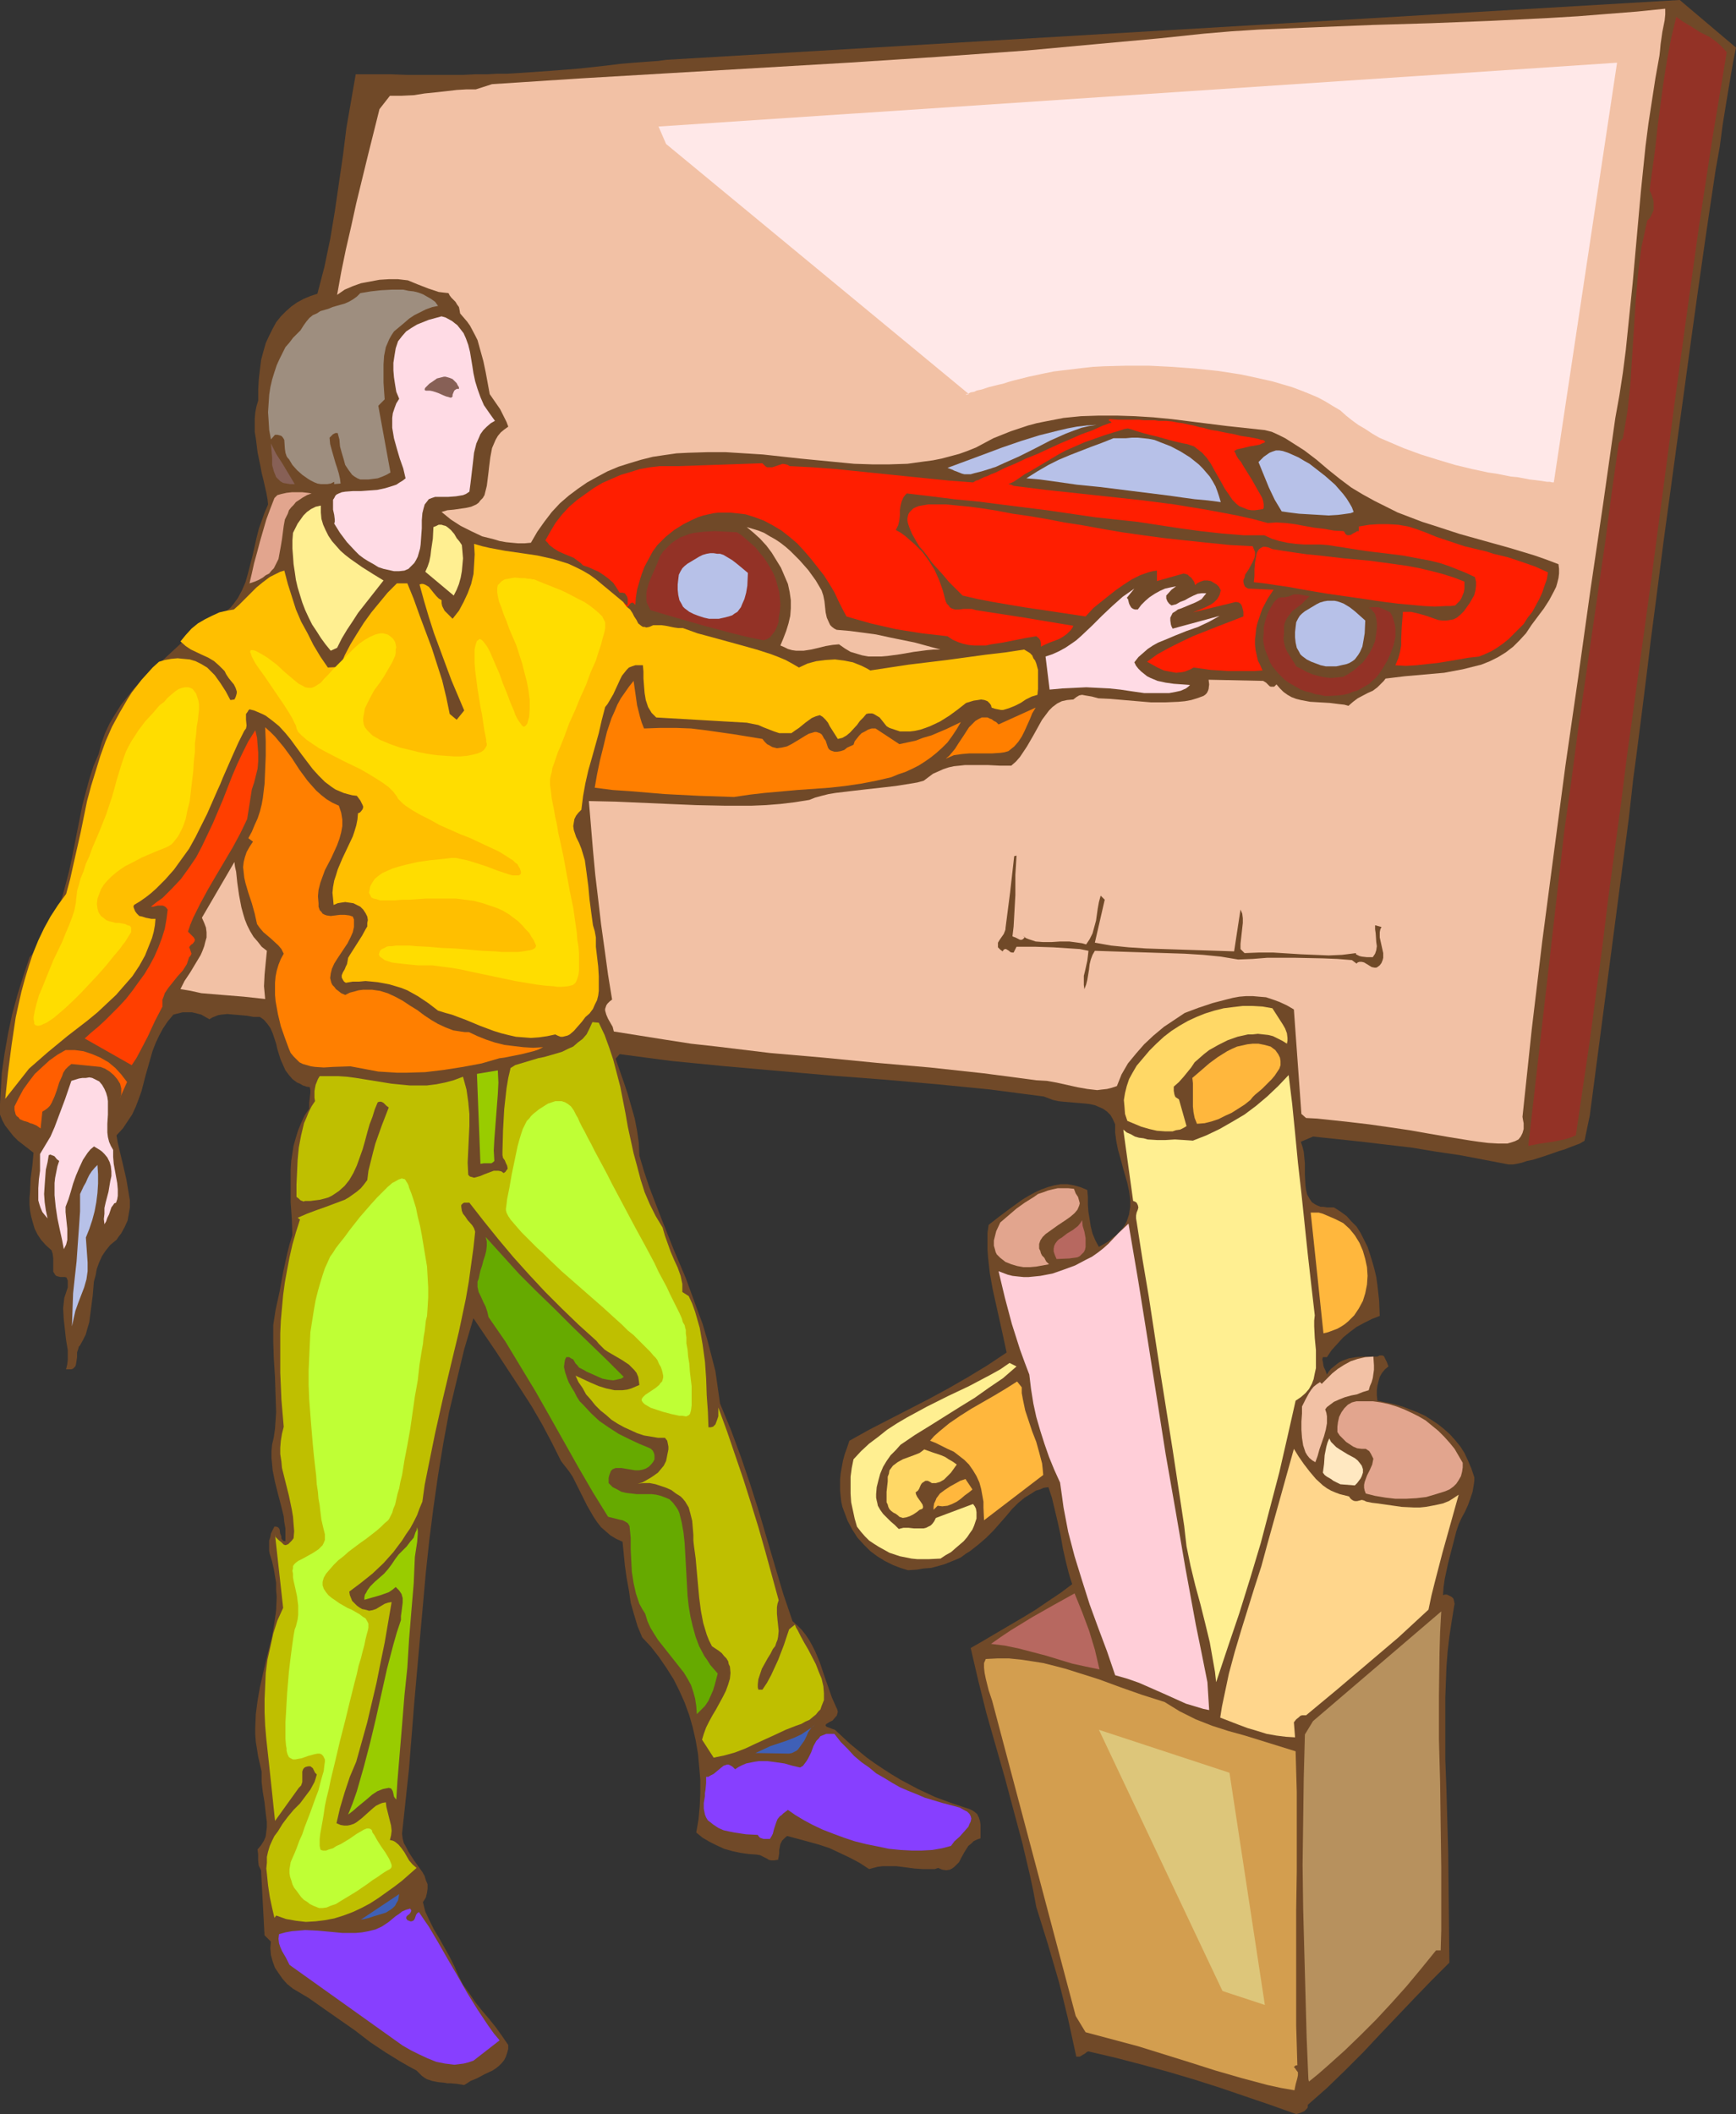 <?xml version="1.0" encoding="UTF-8" standalone="no"?>
<svg
   version="1.0"
   width="127.921mm"
   height="155.711mm"
   id="svg64"
   sodipodi:docname="Graphic Designer.wmf"
   xmlns:inkscape="http://www.inkscape.org/namespaces/inkscape"
   xmlns:sodipodi="http://sodipodi.sourceforge.net/DTD/sodipodi-0.dtd"
   xmlns="http://www.w3.org/2000/svg"
   xmlns:svg="http://www.w3.org/2000/svg">
  <rect width="100%" height="100%" fill="#333333" stroke="none"/>
  <sodipodi:namedview
     id="namedview64"
     pagecolor="#ffffff"
     bordercolor="#000000"
     borderopacity="0.25"
     inkscape:showpageshadow="2"
     inkscape:pageopacity="0.0"
     inkscape:pagecheckerboard="0"
     inkscape:deskcolor="#d1d1d1"
     inkscape:document-units="mm" />
  <defs
     id="defs1">
    <pattern
       id="WMFhbasepattern"
       patternUnits="userSpaceOnUse"
       width="6"
       height="6"
       x="0"
       y="0" />
  </defs>
  <path
     style="fill:#704928;fill-opacity:1;fill-rule:evenodd;stroke:none"
     d="m 483.482,13.25 -0.808,4.04 -0.97,5.656 -0.97,5.817 -0.97,5.979 -0.808,6.14 -1.131,6.302 -0.97,6.464 -0.97,6.464 -0.97,6.625 -1.939,13.574 -1.939,13.897 -1.939,14.22 -1.939,14.058 -1.939,14.22 -1.939,14.22 -1.778,13.897 -1.778,13.574 -0.808,6.787 -0.808,6.464 -0.808,6.464 -0.808,6.302 -0.808,6.302 -0.808,5.979 -0.646,5.817 -0.646,5.656 -10.827,82.411 -1.454,6.948 -0.162,0.162 -0.323,0.162 -0.808,0.485 -1.293,0.485 -1.293,0.485 -1.616,0.646 -1.616,0.485 -3.717,1.293 -3.555,1.131 -1.616,0.323 -1.454,0.485 -1.454,0.323 -0.97,0.162 h -1.131 -0.162 l -6.787,-1.293 -6.787,-1.293 -6.625,-0.97 -6.787,-1.131 -6.948,-0.808 -6.787,-0.808 -13.735,-1.454 -3.393,1.454 0.485,1.454 0.323,1.293 0.323,3.232 v 3.232 l 0.162,2.909 0.162,1.293 0.323,1.293 0.646,1.131 0.646,0.97 0.485,0.323 0.485,0.323 0.646,0.323 0.808,0.323 h 0.808 l 0.97,0.162 h 0.97 0.97 l 1.778,1.131 1.778,1.293 1.293,1.454 1.454,1.454 1.131,1.778 0.97,1.939 0.97,1.939 0.646,1.939 0.646,2.101 0.646,2.262 0.485,2.101 0.323,2.262 0.485,4.363 0.162,4.201 -2.101,0.808 -2.262,1.131 -2.101,1.131 -1.939,1.454 -1.778,1.454 -1.616,1.778 -1.616,1.778 -1.293,1.939 h -1.131 l -0.162,0.646 0.162,0.646 0.162,1.131 0.162,0.485 0.323,0.646 0.485,1.293 0.485,-0.808 0.646,-0.808 0.808,-0.646 0.808,-0.646 0.646,-0.485 0.97,-0.485 1.778,-0.646 1.939,-0.323 1.939,-0.162 h 4.04 l 0.323,-0.162 0.323,-0.162 h 0.646 l 0.485,0.162 0.162,0.323 0.323,0.646 0.323,0.646 0.485,1.293 -0.97,0.808 -0.808,0.97 -0.646,1.131 -0.323,1.131 -0.323,1.293 -0.162,1.293 v 1.454 l 0.162,1.454 2.424,0.485 2.262,0.485 2.262,0.646 2.101,0.808 2.101,0.808 2.101,0.97 1.778,1.131 1.939,1.293 1.616,1.293 1.616,1.454 1.454,1.616 1.454,1.778 1.131,1.778 0.97,2.101 0.97,2.262 0.808,2.424 v 0.97 l -0.162,1.131 -0.323,1.939 -0.646,1.939 -0.646,1.778 -0.808,1.778 -0.97,1.778 -0.808,1.778 -0.646,1.939 -1.131,4.363 -1.131,4.363 -0.97,4.525 -0.323,2.262 -0.162,2.262 0.485,-0.162 h 0.646 l 0.646,0.323 0.646,0.323 0.485,0.485 0.162,0.646 0.162,0.808 -0.162,0.808 -0.646,4.04 -0.646,4.201 -0.485,4.201 -0.323,4.201 -0.162,4.201 -0.162,4.363 v 8.564 8.726 l 0.323,8.726 0.485,17.452 0.323,30.379 -4.848,4.848 -4.848,5.009 -9.534,10.019 -4.848,5.171 -4.848,4.848 -5.171,5.009 -5.333,4.686 v 0.646 l -0.162,0.323 -0.485,0.485 -0.323,0.323 -1.131,0.485 -1.131,0.323 -7.272,-2.585 -7.11,-2.424 -7.11,-2.424 -7.11,-2.262 -7.11,-2.101 -7.11,-1.939 -7.433,-1.939 -7.595,-1.778 -0.485,0.162 -0.323,0.323 -0.808,0.485 -0.808,0.485 h -0.323 -0.646 l -1.131,-5.171 -1.131,-5.171 -1.293,-5.333 -1.293,-5.171 -3.07,-10.503 -3.232,-10.342 -0.808,-4.363 -0.97,-4.525 -2.101,-8.888 -2.424,-9.049 -2.424,-9.049 -5.171,-18.098 -2.262,-9.049 -2.101,-9.049 3.393,-1.939 3.555,-2.101 7.433,-4.363 3.717,-2.262 3.555,-2.424 3.393,-2.262 3.232,-2.424 -0.485,-1.454 -0.485,-1.616 -0.808,-3.232 -0.808,-3.555 -0.646,-3.717 -0.808,-3.717 -0.808,-3.393 -0.808,-3.393 -0.485,-1.454 -0.485,-1.454 -1.293,0.162 -1.131,0.485 -1.131,0.323 -0.97,0.646 -2.101,1.293 -1.778,1.454 -1.778,1.778 -1.616,1.939 -3.555,4.04 -1.939,1.939 -2.262,1.939 -2.262,1.778 -1.293,0.808 -1.293,0.97 -1.454,0.646 -1.616,0.646 -1.616,0.646 -1.778,0.485 -1.778,0.485 -2.101,0.162 -1.939,0.323 -2.424,0.162 -2.101,-0.646 -2.101,-0.808 -2.262,-1.131 -2.101,-1.293 -1.939,-1.454 -1.778,-1.778 -1.778,-1.939 -1.454,-2.262 -1.293,-2.424 -0.97,-2.585 -0.485,-1.293 -0.323,-1.454 -0.162,-1.454 -0.162,-1.616 v -3.232 l 0.162,-1.616 0.323,-1.778 0.323,-1.778 0.485,-1.778 0.646,-1.778 0.646,-1.939 5.494,-3.07 5.656,-2.909 10.988,-5.656 5.656,-3.07 5.333,-3.07 5.333,-3.232 5.333,-3.555 -0.97,-4.525 -0.97,-4.363 -1.939,-8.726 -0.808,-4.525 -0.485,-4.363 -0.162,-2.262 v -2.262 -2.262 l 0.323,-2.262 2.909,-2.262 3.232,-2.424 3.393,-2.424 1.616,-0.97 1.778,-0.97 1.778,-0.808 1.778,-0.646 1.778,-0.485 1.778,-0.323 h 1.939 l 1.778,0.323 1.778,0.485 1.939,0.808 0.162,1.939 v 2.101 l 0.162,2.101 0.323,1.939 0.323,2.101 0.485,1.939 0.808,1.939 0.97,1.778 1.454,-0.808 1.293,-0.808 1.131,-0.97 1.131,-0.808 0.808,-0.97 0.808,-0.808 0.646,-0.97 0.485,-0.97 0.323,-0.97 0.323,-0.97 0.162,-1.131 0.162,-0.97 v -2.101 l -0.323,-2.262 -0.485,-2.262 -0.646,-2.262 -0.646,-2.262 -0.646,-2.424 -0.646,-2.262 -0.485,-2.424 -0.323,-2.424 V 313.002 l -0.646,-1.454 -0.646,-1.131 -0.97,-0.97 -1.131,-0.808 -1.131,-0.485 -1.131,-0.485 -1.454,-0.323 -1.454,-0.162 -5.817,-0.485 -1.454,-0.162 -1.454,-0.323 -1.293,-0.485 -1.293,-0.485 -7.433,-0.97 -7.433,-0.97 -14.705,-1.454 -14.705,-1.293 -14.866,-1.131 -14.705,-1.293 -14.705,-1.293 -14.866,-1.454 -7.433,-0.97 -7.272,-0.97 -1.131,1.293 2.262,6.464 1.131,3.393 0.97,3.393 0.97,3.393 0.646,3.393 0.485,3.393 0.162,3.555 1.293,4.363 1.454,4.363 1.616,4.201 1.616,4.201 3.393,8.564 3.555,8.403 3.07,8.403 1.616,4.363 1.293,4.363 1.131,4.363 1.131,4.363 0.646,4.525 0.646,4.525 3.07,7.433 2.747,7.433 2.585,7.595 2.424,7.595 4.525,15.351 2.262,7.595 2.585,7.595 1.293,1.131 1.293,1.293 1.131,1.454 0.97,1.454 0.808,1.454 0.808,1.616 1.293,3.07 1.131,3.393 1.131,3.232 1.131,3.232 1.454,3.232 0.162,0.646 -0.162,0.646 -0.162,0.485 -0.323,0.323 -0.808,0.97 -0.97,0.485 -0.485,0.323 -0.323,0.162 -0.162,0.323 v 0.162 l 0.323,0.323 0.485,0.162 0.808,0.323 0.97,0.323 2.262,2.101 2.101,1.939 4.525,3.717 2.262,1.616 2.424,1.616 2.262,1.454 2.424,1.454 4.848,2.585 4.848,2.262 4.848,1.778 4.848,1.616 0.646,0.323 0.485,0.323 0.808,0.646 0.485,0.97 0.323,0.97 0.162,1.131 v 1.293 1.131 1.293 l -0.97,0.323 -0.97,0.485 -0.646,0.646 -0.808,0.646 -1.131,1.778 -0.97,1.778 -0.485,0.97 -0.646,0.646 -0.646,0.646 -0.646,0.485 -0.646,0.323 -0.97,0.162 -1.131,-0.162 -1.131,-0.485 -0.97,0.323 h -0.97 -2.262 l -2.424,-0.162 -2.424,-0.323 -2.585,-0.323 h -2.585 -1.293 l -1.293,0.162 -1.293,0.323 -1.131,0.323 -2.747,-1.778 -2.747,-1.454 -2.747,-1.293 -2.747,-1.293 -2.909,-0.97 -2.909,-0.808 -5.979,-1.616 -0.485,0.323 -0.323,0.323 -0.646,0.646 -0.485,0.97 -0.162,0.808 -0.162,0.808 v 0.97 l -0.162,0.97 -0.162,0.808 -1.131,0.162 h -0.808 l -0.646,-0.162 -0.485,-0.323 -1.293,-0.646 -0.646,-0.323 -0.97,-0.162 -2.262,-0.162 -2.262,-0.323 -2.262,-0.485 -2.262,-0.646 -2.101,-0.97 -1.939,-0.97 -1.939,-1.131 -1.778,-1.454 0.646,-3.717 0.323,-3.555 0.162,-3.717 v -3.717 l -0.323,-3.717 -0.323,-3.555 -0.646,-3.717 -0.808,-3.555 -0.97,-3.393 -1.293,-3.555 -1.454,-3.232 -1.616,-3.232 -1.939,-3.07 -2.101,-3.07 -2.262,-2.909 -2.424,-2.585 -1.293,-3.07 -0.97,-3.232 -0.97,-3.393 -0.485,-3.393 -0.646,-3.555 -0.485,-3.393 -0.323,-3.393 -0.323,-3.232 -1.778,-0.808 -1.616,-0.97 -1.293,-1.131 -1.293,-1.131 -1.131,-1.454 -0.97,-1.454 -1.778,-3.07 -1.616,-3.232 -1.616,-3.232 -0.808,-1.616 -0.97,-1.454 -1.131,-1.454 -1.131,-1.454 -2.585,-5.171 -2.747,-5.171 -2.909,-5.009 -3.232,-5.009 -6.464,-9.857 -6.464,-9.534 -2.585,8.726 -2.101,8.726 -2.101,8.726 -1.616,8.726 -1.454,8.888 -1.293,9.049 -1.131,8.888 -0.97,9.049 -1.616,18.098 -1.616,18.26 -1.454,18.26 -0.97,9.049 -0.97,9.049 0.162,1.293 0.323,1.293 0.646,1.131 0.646,1.293 1.454,2.262 1.616,2.262 0.808,1.131 0.646,1.131 0.323,1.131 0.485,1.131 v 1.293 l -0.162,1.131 -0.323,1.293 -0.808,1.293 0.323,1.293 0.323,1.293 1.131,2.424 1.293,2.585 1.454,2.424 2.909,5.171 1.293,2.585 1.131,2.585 1.293,2.585 1.778,2.424 1.616,2.424 1.939,2.424 1.939,2.262 1.939,2.424 1.616,2.262 1.778,2.585 v 1.131 l -0.323,1.131 -0.323,0.97 -0.485,0.97 -0.646,0.808 -0.808,0.808 -0.808,0.646 -0.97,0.646 -2.101,0.97 -2.101,1.131 -1.939,0.808 -0.97,0.646 -0.808,0.485 -1.939,-0.323 -1.778,-0.162 h -0.97 l -0.808,-0.162 -1.778,-0.162 -1.616,-0.323 -1.454,-0.485 -0.808,-0.485 -0.646,-0.485 -0.646,-0.646 -0.808,-0.808 -2.101,-1.131 -2.262,-1.293 -4.201,-2.585 -4.363,-2.909 -4.201,-3.232 -8.564,-5.979 -4.363,-3.07 -4.363,-2.585 -1.616,-1.293 -1.293,-1.454 -1.131,-1.616 -0.97,-1.454 -0.646,-1.778 -0.485,-1.778 -0.162,-1.939 0.162,-1.778 -1.778,-1.778 -0.97,-18.098 -0.323,-0.646 -0.323,-0.646 -0.162,-1.454 v -1.616 l -0.162,-1.454 0.97,-1.131 0.808,-1.293 0.485,-1.131 0.162,-1.293 0.162,-1.293 v -1.454 l -0.323,-2.585 -0.323,-2.909 -0.485,-2.909 -0.323,-2.747 v -1.454 -1.454 l -0.485,-2.101 -0.485,-2.101 -0.323,-2.101 -0.323,-1.939 -0.162,-2.101 v -1.939 l 0.162,-3.717 0.485,-3.717 0.646,-3.717 1.616,-7.11 1.778,-7.11 0.646,-3.717 0.485,-3.555 0.162,-3.717 -0.162,-1.939 v -1.939 l -0.323,-1.939 -0.323,-1.939 -0.485,-2.101 -0.646,-2.101 -0.162,-0.808 v -0.808 -0.97 -1.131 l 0.323,-0.97 0.162,-0.97 0.485,-0.97 0.485,-0.97 h 0.485 l 0.485,0.162 0.323,0.323 0.162,0.323 0.162,1.131 0.323,0.808 v 0.485 l 0.162,0.323 0.485,0.485 h 0.485 v -1.778 -1.778 l -0.323,-1.778 -0.162,-1.616 -0.808,-3.232 -0.808,-3.07 -0.808,-3.232 -0.646,-3.232 -0.162,-1.778 -0.162,-1.616 v -1.939 l 0.162,-1.778 0.485,-2.101 0.323,-2.262 0.162,-2.262 0.162,-2.424 -0.162,-4.848 -0.162,-5.009 -0.323,-5.009 -0.162,-4.848 v -2.262 -2.262 l 0.323,-2.101 0.323,-2.101 1.131,-5.171 0.97,-5.333 1.131,-5.171 0.646,-2.585 0.808,-2.585 -0.162,-4.525 -0.323,-4.686 v -4.686 -4.363 l 0.162,-2.424 0.323,-2.101 0.323,-2.101 0.646,-2.262 0.646,-2.101 0.808,-1.939 0.97,-2.101 1.293,-1.939 v -0.808 -0.808 l 0.323,-2.747 v -0.808 l -0.162,-0.808 -0.97,-0.162 -0.97,-0.323 -0.808,-0.485 -0.808,-0.323 -1.293,-0.97 -0.97,-1.131 -0.97,-1.293 -0.646,-1.454 -0.646,-1.454 -0.485,-1.454 -0.485,-1.616 -0.323,-1.454 -0.97,-2.909 -0.646,-1.454 -0.808,-1.131 -0.97,-1.131 -1.131,-0.808 h -1.778 l -1.778,-0.323 -1.778,-0.162 -1.939,-0.162 -1.778,-0.162 -1.616,0.162 -0.97,0.162 -0.808,0.323 -0.808,0.323 -0.808,0.485 -1.131,-0.646 -1.131,-0.646 -1.293,-0.323 -1.293,-0.323 h -1.293 -1.293 l -1.293,0.323 -1.293,0.323 -1.616,1.939 -1.293,1.939 -1.131,2.101 -0.97,2.101 -0.808,2.101 -0.646,2.262 -1.293,4.525 -1.131,4.363 -0.808,2.262 -0.808,2.101 -0.97,2.101 -1.293,1.939 -1.293,1.939 -1.778,1.939 0.323,1.939 0.485,2.101 0.97,4.04 0.97,4.201 0.323,1.939 0.323,1.939 0.323,1.939 v 1.939 l -0.323,1.939 -0.323,1.778 -0.808,1.778 -0.97,1.778 -0.646,0.808 -0.646,0.97 -0.808,0.646 -0.97,0.808 -1.293,1.616 -0.97,1.454 -0.808,1.778 -0.646,1.778 -0.323,1.778 -0.485,1.778 -0.323,3.878 -0.485,3.717 -0.485,3.717 -0.485,1.616 -0.485,1.778 -0.808,1.616 -0.808,1.454 -0.323,0.323 -0.162,0.646 -0.323,0.97 v 1.293 l -0.162,1.131 -0.162,0.97 -0.162,0.485 -0.323,0.323 -0.323,0.323 -0.485,0.162 h -0.646 -0.808 l 0.323,-1.293 0.162,-1.293 v -1.454 -1.293 l -0.485,-2.909 -0.323,-2.909 -0.323,-2.909 -0.162,-2.909 0.162,-1.454 0.162,-1.454 0.485,-1.454 0.485,-1.454 v -0.97 -0.97 l -0.162,-0.323 -0.162,-0.485 -0.485,-0.162 h -0.485 -0.808 l -0.646,-0.162 -0.485,-0.162 -0.323,-0.323 -0.162,-0.323 -0.323,-0.485 v -1.293 -2.424 l -0.162,-1.293 -0.162,-0.485 -0.162,-0.485 -1.616,-1.454 -1.293,-1.454 -0.97,-1.454 -0.808,-1.616 -0.485,-1.616 -0.485,-1.778 -0.323,-1.616 -0.162,-1.778 v -1.778 l 0.162,-1.778 0.162,-3.717 0.485,-3.555 0.323,-3.555 -2.909,-2.262 -1.454,-1.131 -1.293,-1.293 -1.131,-1.454 -1.131,-1.454 L 0.646,311.871 0,310.255 v -2.909 l 0.162,-2.909 0.162,-2.747 0.162,-2.909 0.808,-5.656 0.97,-5.494 1.131,-5.333 1.454,-5.332 1.616,-5.171 1.778,-5.333 1.293,-1.454 1.131,-1.616 1.131,-1.616 0.97,-1.616 1.778,-3.393 1.454,-3.393 1.293,-3.555 0.97,-3.555 0.97,-3.717 0.808,-3.717 1.454,-7.433 1.454,-7.272 0.97,-3.717 0.97,-3.555 1.131,-3.555 1.454,-3.393 0.808,-3.07 0.97,-2.747 1.293,-2.747 1.454,-2.424 1.616,-2.585 1.778,-2.262 1.778,-2.262 1.939,-2.101 4.201,-4.04 4.525,-4.201 4.363,-4.04 4.363,-4.201 1.454,-0.323 1.131,-0.485 1.131,-0.485 1.131,-0.646 0.97,-0.646 1.778,-1.454 0.808,-0.97 1.293,-1.778 1.131,-2.101 0.97,-2.262 0.646,-2.262 1.293,-5.009 1.131,-5.009 0.646,-2.585 0.808,-2.262 0.808,-2.262 0.97,-2.262 -0.162,-1.454 -0.323,-1.778 -0.808,-3.555 -0.485,-1.939 -0.323,-1.778 -0.808,-3.878 -0.485,-3.878 -0.323,-1.939 v -1.939 -1.778 l 0.162,-1.778 0.323,-1.616 0.485,-1.616 v -3.07 l 0.162,-2.909 0.323,-2.747 0.323,-2.585 0.646,-2.424 0.646,-2.262 0.97,-2.101 0.97,-1.939 0.97,-1.778 1.293,-1.616 1.454,-1.454 1.454,-1.293 1.616,-1.131 1.778,-0.97 1.939,-0.808 1.939,-0.646 0.97,-3.717 0.97,-3.717 1.616,-7.756 1.293,-7.756 1.131,-7.756 1.131,-7.756 0.97,-7.756 1.293,-7.433 1.293,-7.433 h 5.171 4.686 l 4.525,0.162 h 15.513 l 3.393,-0.162 h 3.232 l 2.909,-0.162 h 2.747 l 2.747,-0.162 2.424,-0.162 2.424,-0.162 2.262,-0.162 2.262,-0.162 4.201,-0.323 3.878,-0.323 7.433,-0.808 3.878,-0.485 3.878,-0.323 4.363,-0.323 2.262,-0.162 2.424,-0.323 L 467.808,0 Z"
     id="path1" />
  <path
     style="fill:#933226;fill-opacity:1;fill-rule:evenodd;stroke:none"
     d="m 453.103,210.553 -1.616,12.927 -1.778,13.089 -1.778,13.25 -1.616,13.25 -3.555,26.663 -1.939,13.089 -1.939,13.25 -1.616,0.646 -1.616,0.485 -3.232,0.646 -3.393,0.485 -3.393,0.646 10.019,-87.582 1.939,-13.735 1.778,-13.574 3.878,-26.824 3.878,-26.824 1.778,-13.574 1.939,-13.574 1.131,-1.293 0.646,-3.717 0.646,-3.878 0.808,-7.595 0.485,-7.595 0.485,-7.595 0.485,-7.595 0.646,-7.595 0.485,-3.878 0.485,-3.717 0.808,-3.717 0.808,-3.717 0.808,-0.808 0.485,-0.97 0.485,-1.131 v -1.131 -1.293 l -0.323,-1.131 -0.323,-0.97 -0.485,-0.97 0.808,-5.979 0.808,-5.979 0.646,-5.979 0.808,-6.14 0.808,-5.979 0.97,-6.14 1.131,-5.979 1.454,-6.14 1.778,1.293 1.939,1.131 1.778,1.131 0.97,0.646 0.97,0.485 1.939,0.97 1.778,1.293 1.454,1.293 1.454,1.616 -4.04,24.239 -3.717,24.4 -3.393,24.4 -3.393,24.723 -6.464,48.962 -3.393,24.723 z"
     id="path2" />
  <path
     style="fill:#f2c1a5;fill-opacity:1;fill-rule:evenodd;stroke:none"
     d="m 449.871,116.346 -3.393,23.915 -3.555,24.077 -3.393,24.239 -3.555,24.562 -3.232,24.4 -3.232,24.562 -2.909,24.4 -2.585,24.4 0.162,0.97 0.162,0.808 v 0.808 0.808 l -0.323,1.131 -0.485,0.97 -0.646,0.808 -0.97,0.485 -0.97,0.323 -1.131,0.323 h -1.293 -1.293 l -2.747,-0.162 -2.585,-0.323 -1.131,-0.162 -1.131,-0.162 -5.979,-0.97 -5.656,-0.97 -5.494,-0.97 -5.494,-0.808 -5.656,-0.808 -5.494,-0.646 -5.979,-0.646 -3.07,-0.323 -3.07,-0.162 -1.293,-1.131 -2.101,-29.086 -1.939,-1.131 -2.101,-0.97 -1.778,-0.646 -1.939,-0.646 -1.939,-0.162 -1.778,-0.162 h -1.778 l -1.939,0.162 -1.778,0.323 -1.939,0.485 -3.717,0.97 -1.939,0.646 -1.939,0.646 -3.878,1.454 -2.909,1.939 -2.909,1.939 -2.909,2.424 -2.585,2.424 -2.262,2.585 -2.262,2.747 -1.778,3.07 -0.646,1.616 -0.646,1.616 -1.454,0.485 -1.293,0.323 -1.454,0.162 -1.293,0.162 -2.747,-0.323 -2.747,-0.485 -2.909,-0.646 -2.909,-0.646 -2.747,-0.485 -2.909,-0.162 -7.272,-0.97 -7.433,-0.97 -14.866,-1.616 -14.866,-1.293 -14.866,-1.454 -14.866,-1.293 -14.705,-1.778 -7.272,-0.808 -7.272,-1.131 -7.11,-1.131 -7.11,-1.131 -0.323,-1.293 -0.646,-1.131 -0.646,-1.131 -0.485,-1.131 -0.323,-1.131 v -0.485 l 0.162,-0.485 0.162,-0.485 0.323,-0.485 0.646,-0.646 0.646,-0.485 -1.131,-6.948 -0.97,-7.11 -0.97,-6.948 -0.808,-6.948 -0.808,-6.787 -0.646,-6.948 -1.131,-13.574 7.433,0.162 7.433,0.323 7.433,0.323 7.595,0.323 7.756,0.162 h 3.878 3.878 l 3.878,-0.162 4.04,-0.323 4.04,-0.485 4.04,-0.646 1.616,-0.646 1.778,-0.485 1.939,-0.485 1.939,-0.323 4.04,-0.485 4.201,-0.485 4.363,-0.485 4.201,-0.485 4.04,-0.646 1.939,-0.323 1.778,-0.485 1.293,-0.97 1.293,-0.97 1.454,-0.646 1.454,-0.646 1.454,-0.485 1.454,-0.323 1.616,-0.162 1.454,-0.162 h 3.232 3.232 l 3.232,0.162 h 3.232 l 1.293,-1.131 1.131,-1.293 0.97,-1.454 0.97,-1.454 1.778,-3.07 1.616,-2.909 0.808,-1.454 0.97,-1.293 0.97,-1.293 0.97,-0.97 1.293,-0.97 1.293,-0.646 1.454,-0.323 1.778,-0.162 0.808,-0.646 0.808,-0.485 0.808,-0.162 0.808,0.162 0.97,0.162 0.97,0.162 1.778,0.485 3.393,0.162 3.717,0.323 7.595,0.646 h 3.878 l 3.717,-0.162 1.778,-0.162 1.778,-0.323 1.616,-0.485 1.778,-0.646 0.485,-0.323 0.485,-0.485 0.323,-0.646 0.162,-0.485 0.162,-1.293 -0.162,-1.293 15.19,0.323 0.808,0.485 0.323,0.323 0.646,0.646 0.323,0.162 h 0.485 0.485 l 0.646,-0.646 0.97,1.131 0.97,0.97 1.131,0.808 1.131,0.646 1.293,0.485 1.293,0.323 2.585,0.485 2.747,0.162 2.747,0.162 2.585,0.323 1.454,0.162 1.131,0.323 1.293,-1.131 1.293,-0.97 2.747,-1.454 1.454,-0.646 1.293,-0.97 1.131,-1.131 0.646,-0.646 0.485,-0.646 5.333,-0.646 5.494,-0.485 5.494,-0.485 2.585,-0.485 2.585,-0.485 2.585,-0.646 2.585,-0.646 2.424,-0.97 2.262,-1.131 2.101,-1.293 2.101,-1.616 1.778,-1.778 1.778,-1.939 1.616,-2.424 3.393,-4.525 1.454,-2.262 1.293,-2.424 0.646,-1.293 0.323,-1.131 0.323,-1.293 0.162,-1.293 v -1.293 l -0.162,-1.293 -3.393,-1.293 -3.232,-1.131 -6.948,-2.101 -6.948,-1.939 -6.948,-1.939 -6.948,-2.262 -3.555,-1.131 -3.393,-1.293 -3.393,-1.293 -3.232,-1.616 -3.232,-1.616 -3.232,-1.778 -1.616,-0.97 -1.616,-0.97 -3.232,-2.424 -3.232,-2.585 -3.232,-2.747 -3.393,-2.585 -3.555,-2.262 -1.778,-1.131 -1.939,-0.97 -1.778,-0.808 -1.939,-0.485 -10.503,-1.131 -10.342,-1.293 -5.171,-0.646 -5.009,-0.485 -5.171,-0.323 -5.009,-0.162 h -5.009 l -5.009,0.162 -4.848,0.485 -5.009,0.97 -2.424,0.485 -2.424,0.646 -2.424,0.808 -2.424,0.808 -2.424,0.97 -2.424,0.97 -2.424,1.293 -2.424,1.293 -2.424,0.97 -2.262,0.808 -2.424,0.646 -2.424,0.646 -2.424,0.485 -2.424,0.323 -4.686,0.646 -5.009,0.162 h -4.848 l -5.009,-0.162 -5.009,-0.485 -5.009,-0.485 -5.009,-0.485 -10.342,-1.131 -5.171,-0.323 -5.171,-0.323 h -5.171 l -5.333,0.162 -3.232,0.162 -3.393,0.485 -3.232,0.485 -3.232,0.808 -3.232,0.97 -3.07,0.97 -3.07,1.293 -2.747,1.454 -2.909,1.616 -2.585,1.778 -2.585,1.939 -2.424,2.101 -2.262,2.424 -2.101,2.747 -1.939,2.747 -1.778,3.07 -1.778,0.162 h -1.778 l -1.778,-0.162 -1.616,-0.162 -1.778,-0.323 -1.616,-0.485 -3.232,-0.808 -3.07,-1.454 -2.909,-1.454 -2.747,-1.778 -2.585,-2.101 1.616,-0.485 1.778,-0.162 3.393,-0.485 1.454,-0.323 1.454,-0.646 0.646,-0.485 0.485,-0.646 0.646,-0.646 0.485,-0.808 0.323,-1.293 0.323,-1.293 0.323,-2.585 0.162,-1.293 0.162,-1.454 0.323,-2.585 0.485,-2.585 0.485,-1.131 0.485,-1.131 0.646,-1.131 0.808,-0.97 0.97,-0.808 1.131,-0.808 -0.485,-1.293 -0.646,-1.293 -1.131,-2.262 -1.454,-2.101 -1.454,-2.101 -1.131,-6.14 -0.646,-3.07 -0.808,-2.909 -0.808,-2.909 -0.646,-1.293 -1.454,-2.747 -0.808,-1.131 -0.97,-1.131 -0.97,-1.131 -0.162,-0.97 -0.162,-0.808 -0.485,-0.646 -0.485,-0.808 -0.485,-0.485 -0.646,-0.646 -0.485,-0.646 -0.323,-0.646 -1.454,-0.162 -1.293,-0.162 -1.454,-0.485 -1.454,-0.485 -2.909,-1.131 -2.747,-1.131 -2.747,-0.323 h -2.585 l -2.585,0.162 -2.585,0.485 -2.585,0.485 -2.262,0.808 -2.262,0.97 -2.101,1.454 1.131,-6.302 1.293,-6.302 1.454,-6.302 1.454,-6.625 3.232,-13.25 1.616,-6.464 1.616,-6.464 2.909,-3.717 h 3.232 l 3.393,-0.162 3.07,-0.485 3.232,-0.323 2.909,-0.323 2.747,-0.323 2.747,-0.162 h 2.585 l 4.525,-1.454 24.885,-1.616 24.724,-1.454 49.609,-2.909 24.885,-1.616 24.885,-1.778 12.281,-1.131 12.281,-1.131 12.443,-1.131 12.281,-1.293 7.595,-0.646 7.595,-0.485 7.918,-0.323 7.918,-0.323 15.998,-0.646 16.321,-0.485 16.321,-0.646 16.482,-0.808 8.08,-0.485 8.08,-0.646 8.241,-0.646 7.918,-0.808 v 1.616 l -0.162,1.616 -0.646,3.232 -0.485,3.393 -0.162,1.778 -0.162,1.454 -1.131,6.302 -0.97,6.302 -0.97,6.302 -0.808,6.302 -1.293,12.604 -1.131,12.604 -1.131,12.604 -1.293,12.604 -0.646,6.302 -0.808,6.302 -0.97,6.302 z"
     id="path3" />
  <path
     style="fill:#ffbf00;fill-opacity:1;fill-rule:evenodd;stroke:none"
     d="m 174.68,169.024 0.808,0.646 0.646,0.97 0.485,0.97 0.646,0.97 0.485,0.97 0.808,0.646 0.485,0.323 h 0.485 l 0.485,0.162 0.808,-0.162 1.131,-0.485 h 1.131 1.131 l 1.131,0.162 2.424,0.485 1.131,0.162 h 1.293 l 4.04,1.454 4.201,1.131 8.241,2.262 4.04,1.131 4.04,1.293 2.101,0.808 1.939,0.808 1.778,0.97 1.939,1.131 2.424,-1.131 2.424,-0.646 2.585,-0.323 2.585,-0.162 2.585,0.323 2.424,0.485 2.424,0.97 1.293,0.646 1.131,0.646 10.665,-1.616 10.665,-1.293 10.665,-1.454 5.494,-0.646 5.333,-0.808 0.808,0.485 0.808,0.485 0.646,0.646 0.323,0.808 0.485,0.646 0.323,0.808 0.485,1.778 v 1.616 1.939 1.778 l -0.162,1.616 -1.616,0.485 -1.616,0.808 -1.454,0.97 -1.616,0.808 -1.616,0.646 -1.616,0.485 h -0.646 l -0.808,-0.162 -0.808,-0.162 -0.97,-0.323 -0.162,-0.646 -0.323,-0.485 -0.323,-0.323 -0.323,-0.323 -0.808,-0.323 -0.97,-0.162 -0.97,0.162 -1.131,0.162 -2.101,0.646 -2.262,1.778 -2.424,1.778 -2.585,1.616 -2.747,1.293 -1.293,0.485 -1.454,0.485 -1.454,0.323 -1.293,0.162 h -1.454 -1.454 l -1.454,-0.485 -1.454,-0.485 -0.808,-0.485 -0.646,-0.808 -0.646,-0.808 -0.646,-0.808 -0.808,-0.485 -0.808,-0.485 -0.485,-0.162 h -0.485 -0.485 l -0.646,0.162 -0.808,0.97 -0.97,0.97 -0.808,1.131 -1.939,2.101 -0.97,0.808 -1.131,0.646 -0.646,0.162 -0.646,0.162 -1.131,-1.778 -1.131,-1.778 -0.485,-0.97 -0.646,-0.808 -0.808,-0.808 -0.808,-0.485 -1.131,0.323 -1.131,0.485 -1.778,1.293 -1.778,1.454 -0.97,0.646 -1.131,0.808 h -0.808 -0.808 -1.778 l -1.454,-0.485 -2.909,-1.131 -1.454,-0.646 -1.616,-0.323 -1.616,-0.323 -25.208,-1.454 -0.646,-0.646 -0.646,-0.646 -0.485,-0.808 -0.485,-0.808 -0.646,-1.939 -0.323,-1.939 -0.162,-1.939 -0.162,-2.101 v -1.939 l -0.162,-1.778 h -1.131 -0.97 l -0.97,0.323 -0.808,0.323 -0.646,0.646 -0.646,0.808 -0.646,0.808 -0.485,0.97 -0.97,2.101 -0.97,2.101 -1.131,1.939 -0.485,0.808 -0.646,0.808 -0.97,3.717 -0.808,3.555 -1.939,6.948 -0.97,3.393 -0.808,3.555 -0.646,3.555 -0.485,3.878 -0.808,0.808 -0.646,0.808 -0.485,0.97 -0.162,0.97 -0.162,0.97 0.162,1.131 0.323,0.97 0.323,0.97 0.808,1.616 0.646,1.616 0.485,1.616 0.485,1.616 0.485,3.555 0.485,3.717 0.323,3.555 0.485,3.717 0.485,3.555 0.485,1.616 0.323,1.778 v 2.585 l 0.323,2.747 0.323,2.747 0.162,2.747 v 2.747 1.293 l -0.162,1.293 -0.323,1.293 -0.646,1.293 -0.485,1.131 -0.97,1.293 -1.131,0.97 -0.97,1.293 -1.131,1.293 -1.131,1.293 -1.131,0.97 -0.646,0.323 -0.646,0.162 -0.646,0.162 h -0.646 l -0.808,-0.323 -0.646,-0.323 -2.262,0.485 -2.262,0.323 -2.262,0.162 -2.101,-0.162 -2.101,-0.162 -2.101,-0.485 -1.939,-0.485 -2.101,-0.646 -3.878,-1.454 -3.878,-1.616 -3.878,-1.454 -1.778,-0.485 -2.101,-0.646 -2.747,-2.101 -1.454,-0.97 -1.454,-0.97 -1.454,-0.808 -1.454,-0.808 -1.616,-0.646 -1.616,-0.485 -1.616,-0.485 -1.616,-0.323 -1.778,-0.323 -1.616,-0.162 -1.778,-0.162 -1.778,0.162 h -1.778 l -1.939,0.323 -0.485,-0.323 -0.323,-0.485 -0.162,-0.323 -0.162,-0.323 v -0.646 l 0.323,-0.808 0.485,-0.808 0.323,-0.808 0.323,-0.646 0.162,-0.808 0.162,-0.97 0.485,-0.808 1.131,-1.778 1.131,-1.778 1.131,-1.778 0.97,-1.778 0.485,-0.808 v -0.97 l 0.162,-0.808 -0.162,-0.97 -0.485,-0.97 -0.646,-0.97 -0.808,-0.808 -0.97,-0.485 -0.97,-0.485 -1.131,-0.162 -1.131,-0.162 -1.131,0.162 -0.97,0.162 -1.131,0.485 -0.162,-1.778 -0.162,-1.616 0.162,-1.616 0.323,-1.778 0.485,-1.454 0.485,-1.616 1.293,-3.07 1.454,-3.07 1.454,-3.07 0.485,-1.454 0.485,-1.616 0.323,-1.616 0.162,-1.778 0.485,-0.162 0.323,-0.323 0.485,-0.646 0.162,-0.646 -0.162,-0.485 -0.323,-0.646 -0.323,-0.646 -0.97,-1.293 -1.293,-0.162 -1.293,-0.323 -1.131,-0.323 -1.131,-0.485 -1.131,-0.485 -0.97,-0.646 -1.939,-1.454 -1.778,-1.778 -1.616,-1.778 -3.07,-4.04 -3.07,-4.201 -1.454,-1.778 -1.778,-1.939 -1.778,-1.454 -1.939,-1.454 -0.97,-0.485 -1.131,-0.485 -1.131,-0.485 -1.293,-0.323 -0.323,0.323 -0.162,0.323 -0.485,0.646 v 0.808 0.808 l 0.162,1.616 -0.162,0.808 -0.485,0.646 -1.616,3.232 -1.454,3.232 -2.909,6.625 -0.646,1.616 -0.808,1.778 -2.909,6.625 -1.616,3.232 -1.616,3.232 -1.778,3.232 -2.101,2.909 -2.101,2.909 -2.424,2.747 -2.585,2.585 -1.454,1.293 -1.454,1.131 -1.616,1.131 -1.616,0.97 -0.162,0.485 0.162,0.485 0.323,0.808 0.485,0.646 0.646,0.646 0.808,0.162 0.97,0.323 1.616,0.323 h 1.131 l -0.162,1.778 -0.323,1.778 -0.485,1.778 -0.646,1.616 -0.646,1.616 -0.646,1.616 -1.616,2.909 -1.939,2.909 -2.262,2.585 -2.262,2.585 -2.585,2.424 -2.585,2.424 -2.747,2.262 -5.656,4.363 -5.494,4.525 -2.585,2.262 -2.585,2.262 -6.625,8.403 0.808,-7.595 0.97,-7.433 1.131,-7.595 0.808,-3.717 0.808,-3.555 0.97,-3.555 1.131,-3.717 1.131,-3.393 1.454,-3.555 1.616,-3.393 1.778,-3.232 2.101,-3.232 2.262,-3.07 1.131,-4.201 0.97,-4.363 1.939,-8.564 1.778,-8.726 1.131,-4.201 1.293,-4.201 1.293,-4.201 1.454,-4.04 1.778,-4.04 2.101,-3.878 2.262,-3.878 1.131,-1.778 2.747,-3.555 1.616,-1.778 1.454,-1.616 1.778,-1.616 1.616,-0.485 1.778,-0.323 1.778,-0.162 1.616,0.162 1.778,0.162 1.616,0.485 1.616,0.808 1.616,0.97 2.101,2.101 1.616,2.262 1.454,2.262 1.293,2.424 1.131,-0.162 0.323,-0.646 0.162,-0.485 0.162,-0.646 v -0.485 l -0.323,-0.97 -0.485,-0.97 -0.808,-0.97 -0.646,-0.808 -0.646,-0.97 -0.485,-0.97 -0.808,-0.808 -0.646,-0.646 -1.454,-1.293 -1.616,-0.97 -1.778,-0.808 -3.07,-1.454 -1.454,-0.97 -1.454,-1.293 1.454,-1.778 1.616,-1.778 1.778,-1.454 1.939,-1.131 1.939,-0.97 2.101,-0.97 2.101,-0.485 1.939,-0.323 1.454,-1.293 1.616,-1.616 3.232,-3.232 1.778,-1.454 1.939,-1.454 1.939,-0.97 0.97,-0.485 1.131,-0.323 0.97,3.717 1.131,3.555 1.131,3.555 1.454,3.393 1.778,3.232 1.616,3.232 1.939,3.232 2.101,3.07 3.393,-0.162 1.293,-3.232 1.616,-3.07 1.778,-2.909 1.939,-3.07 2.101,-2.909 2.262,-2.747 2.262,-2.747 2.585,-2.585 h 2.909 l 1.778,4.363 1.616,4.525 3.393,9.049 1.454,4.525 1.454,4.525 1.131,4.686 0.97,4.686 1.939,1.616 2.101,-2.585 -3.555,-8.403 -3.232,-8.726 -1.616,-4.363 -1.454,-4.525 -1.293,-4.363 -1.293,-4.686 0.485,-0.162 h 0.485 l 0.485,0.162 0.323,0.162 0.808,0.485 0.646,0.808 0.646,0.808 0.808,0.97 0.646,0.646 0.808,0.485 v 0.808 l 0.162,0.808 0.323,0.646 0.323,0.646 1.131,1.131 1.131,1.131 1.778,-2.262 1.293,-2.424 1.131,-2.424 0.97,-2.585 0.646,-2.747 0.162,-2.585 0.162,-2.909 -0.162,-2.909 2.262,0.646 2.101,0.485 4.363,0.808 2.262,0.323 2.262,0.323 4.363,0.646 4.363,0.97 2.101,0.646 2.101,0.646 2.101,0.97 1.939,0.97 1.939,1.131 1.778,1.293 7.595,6.302 z"
     id="path4" />
  <path
     style="fill:#ff1e00;fill-opacity:1;fill-rule:evenodd;stroke:none"
     d="m 405.272,168.54 -1.293,0.162 h -1.293 l -3.07,0.162 -3.07,-0.162 -3.555,-0.323 -3.555,-0.323 -3.878,-0.485 -7.756,-1.131 -7.918,-1.131 -3.878,-0.646 -3.717,-0.646 -3.555,-0.646 -3.393,-0.485 -3.232,-0.485 -2.909,-0.323 0.162,-1.778 v -1.778 l 0.162,-1.939 0.323,-1.778 0.162,-0.808 0.323,-0.646 0.323,-0.485 0.485,-0.323 0.646,-0.323 h 0.646 l 0.808,0.162 1.131,0.485 3.07,0.485 3.232,0.485 3.393,0.485 3.393,0.323 6.948,0.808 7.11,0.646 7.11,0.97 3.393,0.485 3.393,0.646 3.393,0.808 3.07,0.808 3.07,0.97 2.909,1.131 v 0.808 1.131 l -0.162,0.97 -0.323,0.808 -0.323,0.808 -0.485,0.808 -0.646,0.646 z"
     id="path5" />
  <path
     style="fill:#e2a58e;fill-opacity:1;fill-rule:evenodd;stroke:none"
     d="m 402.525,415.128 -2.585,0.808 -2.747,0.808 -2.747,0.323 -2.909,0.162 h -2.909 l -2.747,-0.323 -2.909,-0.485 -2.585,-0.646 -0.323,-0.808 -0.162,-0.808 v -0.808 l 0.162,-0.808 0.646,-1.778 0.808,-1.616 0.646,-1.454 0.162,-0.808 0.162,-0.808 -0.323,-0.646 -0.323,-0.646 -0.485,-0.808 -0.97,-0.646 h -1.131 l -1.293,-0.162 -1.131,-0.485 -0.97,-0.646 -0.97,-0.646 -0.97,-0.97 -0.808,-0.808 -0.646,-0.97 v -1.454 l 0.162,-1.293 0.323,-1.454 0.646,-1.293 0.808,-1.131 0.97,-0.97 1.131,-0.646 0.646,-0.162 0.646,-0.162 h 2.262 2.262 l 2.262,0.323 2.262,0.485 2.101,0.646 2.101,0.808 2.101,0.97 1.939,0.97 1.939,1.131 1.778,1.454 1.778,1.454 1.616,1.616 1.454,1.616 1.454,1.778 1.131,1.939 1.131,1.939 v 1.293 l -0.162,1.131 -0.323,1.293 -0.646,1.131 -0.646,0.97 -0.808,0.808 -1.131,0.808 z"
     id="path6" />
  <path
     style="fill:#ffd68c;fill-opacity:1;fill-rule:evenodd;stroke:none"
     d="m 397.838,448.092 -4.201,3.878 -4.201,3.878 -8.564,7.272 -8.564,7.272 -8.564,7.11 h -0.485 -0.646 l -0.485,0.162 -0.323,0.323 -0.808,0.646 -0.646,0.808 0.323,4.201 -2.585,-0.162 -2.585,-0.323 -2.747,-0.485 -2.585,-0.808 -2.747,-0.808 -2.585,-0.97 -5.009,-1.939 0.485,-3.07 0.646,-3.07 1.293,-6.14 1.616,-5.979 1.778,-5.979 3.717,-11.958 1.939,-5.979 1.616,-5.979 7.433,-26.663 1.293,2.101 1.454,2.101 1.616,2.101 1.778,2.101 1.939,1.778 1.131,0.808 1.131,0.646 1.131,0.485 1.293,0.485 1.293,0.323 1.293,0.323 0.323,0.485 0.323,0.323 0.485,0.323 0.485,0.162 h 0.646 l 0.646,-0.162 0.646,-0.162 0.646,0.162 0.323,0.162 0.323,0.162 1.616,0.323 1.454,0.162 3.393,0.485 3.393,0.485 3.393,0.162 h 1.616 l 1.616,-0.162 1.778,-0.323 1.616,-0.323 1.454,-0.323 1.616,-0.646 1.293,-0.808 1.454,-0.97 -2.262,8.08 -2.262,8.08 -2.101,8.08 -0.97,3.878 z"
     id="path7" />
  <path
     style="fill:#933226;fill-opacity:1;fill-rule:evenodd;stroke:none"
     d="m 383.942,187.769 -0.808,0.97 -0.97,0.808 -0.808,0.808 -1.131,0.646 -1.131,0.646 -1.131,0.646 -1.293,0.323 -1.131,0.485 -1.454,0.323 -1.293,0.162 -2.585,0.162 h -1.293 l -1.293,-0.323 -1.293,-0.162 -1.293,-0.485 -1.454,-0.323 -1.293,-0.485 -1.131,-0.646 -1.131,-0.646 -1.131,-0.646 -1.131,-0.808 -0.808,-0.808 -0.97,-0.97 -0.808,-0.97 -0.808,-0.97 -0.646,-1.131 -0.485,-1.293 -0.485,-1.131 -0.485,-1.293 -0.323,-1.454 -0.162,-1.293 0.162,-1.616 V 174.68 l 0.323,-1.454 0.485,-1.616 0.485,-1.293 0.808,-1.454 0.808,-1.293 1.131,-1.131 0.97,-0.162 h 0.808 l 0.646,-0.162 h 0.323 l 0.808,-0.323 0.323,-0.162 0.485,-0.162 h 0.97 0.485 l 0.808,0.162 0.97,0.162 1.131,0.162 -1.131,1.131 -1.131,1.131 -1.293,0.97 -1.293,0.97 -0.97,1.293 -0.485,0.646 -0.323,0.646 -0.323,0.808 -0.162,0.808 v 0.808 1.131 l -0.162,1.454 0.162,1.131 0.323,1.293 0.485,1.131 1.293,2.101 0.646,0.97 0.646,1.131 1.616,0.808 1.454,0.808 1.616,0.646 1.778,0.485 1.616,0.323 1.616,0.162 1.778,-0.162 1.616,-0.162 1.454,-0.808 1.454,-0.97 1.293,-1.131 1.293,-1.131 0.97,-1.293 0.97,-1.454 0.808,-1.616 0.646,-1.616 0.162,-1.131 0.162,-1.131 0.162,-1.293 v -1.454 l -0.162,-1.131 -0.323,-1.293 -0.323,-0.485 -0.485,-0.485 -0.323,-0.485 -0.646,-0.323 0.97,-0.162 h 0.808 0.808 l 0.646,0.162 1.454,0.646 1.293,0.646 0.646,1.131 0.323,1.131 0.323,1.131 0.162,1.131 v 1.131 1.131 l -0.485,2.262 -0.808,2.262 -0.97,2.101 -1.131,1.939 z"
     id="path8" />
  <path
     style="fill:#b7915e;fill-opacity:1;fill-rule:evenodd;stroke:none"
     d="m 401.232,542.946 h -1.293 l -4.201,5.171 -4.04,4.848 -4.201,4.686 -4.201,4.525 -4.363,4.363 -4.525,4.363 -4.686,4.201 -2.585,2.262 -2.585,2.101 -0.162,-0.646 -0.485,-11.635 -0.323,-11.958 -0.323,-11.796 -0.323,-12.119 -0.162,-12.119 0.162,-12.119 0.162,-12.119 0.323,-12.119 2.262,-3.717 35.712,-30.541 -0.323,5.817 -0.162,5.817 -0.162,11.958 v 11.958 l 0.323,11.958 0.162,12.119 0.162,11.796 v 11.635 5.656 z"
     id="path9" />
  <path
     style="fill:#ff1e00;fill-opacity:1;fill-rule:evenodd;stroke:none"
     d="m 350.331,122.163 0.485,0.162 0.485,0.162 h 0.485 l 0.162,0.162 0.323,0.162 v 0.323 l -0.323,0.162 -0.485,0.162 -0.646,0.323 -0.808,0.162 -1.939,0.323 -1.939,0.485 -0.808,0.162 -0.808,0.162 -0.485,0.323 -0.323,0.162 0.323,0.485 0.323,0.808 0.485,0.808 0.808,0.97 0.646,1.131 0.808,1.293 1.616,2.585 1.454,2.585 0.646,1.131 0.646,1.131 0.323,0.97 0.162,0.97 v 0.808 l -0.162,0.485 -1.131,0.162 -1.131,0.162 h -0.97 l -0.97,-0.162 -0.808,-0.323 -0.808,-0.323 -0.808,-0.323 -0.646,-0.485 -1.293,-1.293 -0.97,-1.454 -1.131,-1.616 -0.97,-1.778 -1.939,-3.393 -0.97,-1.778 -1.131,-1.616 -1.293,-1.454 -1.454,-1.131 -0.808,-0.646 -0.97,-0.323 -0.97,-0.323 -0.97,-0.162 -2.747,-0.646 -2.424,-0.646 -2.262,-0.646 -2.101,-0.485 -1.778,-0.485 -1.616,-0.485 -1.454,-0.485 -1.131,-0.323 -0.97,0.162 -0.97,0.323 -0.97,0.323 -1.131,0.323 -2.585,0.808 -2.747,0.97 -2.747,0.97 -2.585,1.131 -2.585,1.131 -2.101,1.131 -7.595,4.525 -1.778,0.97 -1.616,1.131 -1.454,0.97 -1.454,0.646 0.808,0.162 0.646,0.323 9.049,1.131 9.049,0.97 17.937,1.939 8.726,1.131 8.888,1.454 4.363,0.808 4.201,0.808 4.363,0.97 4.201,1.131 2.424,-0.162 2.585,0.162 2.585,0.323 2.585,0.485 2.747,0.485 2.747,0.323 2.747,0.485 2.747,0.162 0.323,0.485 0.162,0.323 0.485,0.323 h 0.646 l 0.485,-0.162 0.485,-0.323 0.646,-0.323 0.485,-0.323 h 0.485 v -1.293 l 2.909,-0.485 2.585,-0.162 h 2.747 l 2.747,0.162 2.747,0.485 2.585,0.808 2.585,0.97 2.747,1.131 3.878,1.293 3.878,1.293 4.04,0.97 2.101,0.485 1.939,0.646 4.04,0.97 3.878,1.293 3.717,1.293 1.778,0.808 1.778,0.808 -0.323,1.939 -0.646,1.778 -0.646,1.939 -0.808,1.778 -0.97,1.778 -0.97,1.778 -1.293,1.616 -1.131,1.778 -1.454,1.454 -1.454,1.454 -1.293,1.293 -1.616,1.293 -1.616,1.131 -1.616,0.97 -1.778,0.808 -1.616,0.646 -2.909,0.323 -2.747,0.485 -5.817,0.97 -3.07,0.323 -2.909,0.323 -2.909,0.162 -2.909,-0.162 0.808,-1.939 0.485,-1.778 0.323,-1.778 v -1.778 l 0.162,-3.555 0.162,-1.939 0.162,-2.101 h 1.131 1.131 l 2.101,0.485 2.262,0.646 2.262,0.808 0.97,0.323 1.131,0.162 h 1.131 l 0.97,-0.162 0.97,-0.162 0.97,-0.485 0.97,-0.808 0.97,-0.97 0.808,-1.131 0.808,-1.131 0.646,-1.131 0.646,-1.131 0.323,-1.293 0.162,-1.293 v -1.131 l -0.323,-1.293 -2.424,-1.131 -2.424,-0.97 -2.424,-0.97 -2.424,-0.808 -2.585,-0.646 -2.585,-0.485 -5.171,-0.97 -5.171,-0.646 -2.747,-0.323 -2.585,-0.323 -5.171,-0.808 -5.171,-0.808 -2.101,-0.162 h -2.262 -2.262 l -2.262,-0.162 -2.424,-0.323 -2.262,-0.485 -2.101,-0.646 -2.101,-0.97 h -2.909 -2.909 l -5.979,-0.485 -5.817,-0.646 -5.979,-0.808 -11.635,-1.778 -5.979,-0.646 -5.979,-0.646 -6.625,-0.97 -6.625,-0.97 -12.927,-1.616 -6.302,-0.808 -6.625,-0.646 -6.464,-0.808 -6.787,-0.808 -0.485,0.485 -0.485,0.646 -0.485,1.131 -0.323,1.293 -0.162,1.293 v 0.808 0.485 l -0.162,1.454 -0.323,1.293 -0.646,1.293 1.454,0.808 1.293,0.97 1.293,1.131 1.131,0.97 2.262,2.262 1.778,2.424 1.616,2.585 1.293,2.909 0.97,2.747 0.808,3.07 0.323,0.646 0.485,0.485 0.323,0.485 0.485,0.323 0.485,0.162 0.485,0.162 h 1.131 l 1.131,-0.162 h 1.293 1.131 l 1.131,0.323 13.574,2.101 13.574,2.262 -0.323,0.646 -0.485,0.646 -0.97,0.97 -1.131,0.808 -1.131,0.646 -2.585,0.97 -1.131,0.485 -1.293,0.646 v -0.97 l -0.162,-0.808 -0.485,-0.646 -0.646,-0.485 -2.909,0.485 -3.232,0.646 -3.232,0.646 -3.232,0.485 -1.454,0.323 h -1.778 -1.454 l -1.616,-0.162 -1.454,-0.323 -1.454,-0.485 -1.454,-0.646 -1.454,-0.97 -7.11,-0.808 -7.11,-1.131 -7.11,-1.616 -3.393,-0.97 -3.393,-0.97 -1.131,-2.101 -1.131,-2.262 -1.131,-2.424 -1.454,-2.424 -1.454,-2.262 -1.778,-2.262 -1.778,-2.262 -1.939,-2.262 -1.939,-2.101 -2.101,-1.778 -2.262,-1.778 -2.424,-1.454 -2.424,-1.293 -2.585,-0.97 -2.585,-0.808 -2.747,-0.323 -1.616,-0.162 h -1.454 -1.616 l -1.454,0.162 -1.454,0.323 -1.454,0.323 -1.454,0.485 -1.454,0.646 -2.585,1.293 -2.585,1.616 -2.424,1.939 -2.262,2.262 -1.293,1.778 -1.131,2.101 -1.131,2.101 -0.808,2.101 -0.646,2.101 -0.646,2.262 -0.323,2.101 -0.162,2.101 -0.323,-0.323 -0.162,-0.162 -0.323,-0.162 -0.485,0.162 -0.97,1.131 -1.131,-1.454 1.131,0.97 0.162,-0.485 v -0.646 -0.646 l -0.162,-0.646 -0.323,-0.485 -0.323,-0.485 -0.646,-0.162 h -0.323 -0.485 l -0.808,-1.293 -0.97,-1.454 -1.293,-1.131 -1.293,-0.97 -1.454,-0.97 -1.454,-0.646 -1.454,-0.646 -1.454,-0.485 -0.646,-0.646 -0.646,-0.485 -1.293,-0.97 -2.747,-1.131 -1.454,-0.646 -1.293,-0.808 -1.293,-0.97 -0.485,-0.646 -0.646,-0.646 1.454,-2.585 1.454,-2.424 1.778,-2.262 1.939,-2.101 2.262,-1.939 2.262,-1.616 2.262,-1.616 2.424,-1.454 2.585,-1.131 2.585,-1.131 2.747,-0.808 2.585,-0.808 2.747,-0.485 2.747,-0.323 h 2.585 2.585 l 23.431,-0.808 0.485,0.485 0.323,0.323 0.485,0.323 h 0.485 0.97 l 0.97,-0.323 0.97,-0.323 0.97,-0.323 0.97,0.162 0.485,0.162 0.485,0.323 6.464,0.323 6.464,0.485 25.208,2.585 6.464,0.646 6.464,0.485 0.323,-0.162 0.485,-0.323 0.646,-0.162 0.646,-0.323 0.97,-0.485 0.97,-0.323 0.97,-0.485 1.293,-0.485 2.585,-1.293 2.747,-1.131 3.07,-1.454 3.232,-1.293 6.302,-2.909 3.07,-1.293 2.909,-1.293 2.747,-0.97 1.131,-0.485 2.101,-0.97 0.97,-0.323 0.808,-0.323 0.646,-0.162 -0.323,-0.323 -0.323,-0.162 -0.162,-0.162 v -0.162 0 l 0.323,-0.162 2.262,0.162 h 2.101 1.939 1.778 l 1.454,0.162 h 1.454 1.454 l 1.131,0.162 h 0.97 1.131 l 1.616,0.162 1.616,0.323 1.293,0.162 1.454,0.323 1.616,0.323 1.778,0.485 0.97,0.162 1.131,0.323 1.293,0.323 1.293,0.162 1.454,0.323 1.616,0.323 1.778,0.323 1.939,0.485 2.262,0.323 z"
     id="path10" />
  <path
     style="fill:#b7c1e8;fill-opacity:1;fill-rule:evenodd;stroke:none"
     d="m 375.054,184.86 -1.454,0.323 -1.454,0.323 h -1.454 -1.454 l -1.454,-0.323 -1.293,-0.485 -1.293,-0.485 -1.293,-0.646 -0.646,-0.485 -0.646,-0.485 -0.485,-0.485 -0.323,-0.646 -0.646,-1.131 -0.323,-1.454 -0.162,-1.454 v -1.454 l 0.162,-1.454 0.162,-1.293 0.485,-0.97 0.485,-0.808 0.646,-0.646 0.808,-0.646 1.616,-0.97 0.808,-0.485 0.808,-0.485 0.97,-0.485 1.131,-0.323 0.97,-0.162 h 0.97 0.97 l 0.808,0.162 0.97,0.323 0.808,0.323 1.616,0.97 1.454,1.131 2.909,2.585 -0.162,3.555 -0.323,1.939 -0.323,1.778 -0.646,1.454 -0.485,0.808 -0.485,0.646 -0.485,0.646 -0.646,0.485 -0.808,0.485 z"
     id="path11" />
  <path
     style="fill:#704928;fill-opacity:1;fill-rule:evenodd;stroke:none"
     d="m 383.618,269.211 -0.323,0.162 h -0.485 l -0.808,-0.162 -1.293,-0.808 -0.808,-0.485 -0.646,-0.162 h -0.646 l -0.485,0.162 -0.323,0.323 -1.293,-0.97 -4.04,-0.323 -4.04,-0.162 -7.756,-0.162 h -7.756 l -4.04,0.323 -4.04,0.162 -4.848,-0.808 -4.848,-0.485 -5.171,-0.323 -5.009,-0.162 -10.18,-0.323 -5.009,-0.162 -4.848,-0.162 -0.646,1.131 -0.485,1.293 -0.323,1.293 -0.162,1.454 -0.485,2.909 -0.323,1.293 -0.485,1.293 -0.162,-1.131 v -1.293 -1.293 l 0.323,-1.293 0.323,-1.454 0.323,-1.454 0.162,-1.293 0.162,-1.454 -2.424,-0.485 -2.424,-0.162 -5.009,-0.323 -5.009,-0.162 h -5.171 l -0.808,1.616 h -0.485 l -0.485,-0.162 -0.323,-0.323 -0.808,-0.485 h -0.323 l -0.323,0.162 -0.323,0.485 -0.646,-0.485 -0.323,-0.323 -0.323,-0.323 v -0.485 -0.323 -0.485 l 0.485,-0.808 1.131,-1.616 0.323,-0.808 0.162,-0.485 v -0.323 l 1.293,-10.019 1.131,-10.019 0.646,-0.162 -0.162,2.747 -0.162,2.585 v 5.656 l -0.323,5.817 -0.162,2.909 -0.323,2.747 0.323,0.162 0.485,0.162 0.97,0.485 0.323,0.162 h 0.485 l 0.323,-0.162 0.485,-0.485 v 0 l -0.485,-0.485 0.808,0.646 0.808,0.323 0.97,0.323 0.97,0.323 2.101,0.162 h 2.262 l 2.424,-0.162 h 2.585 l 2.424,0.323 1.131,0.162 1.131,0.323 0.97,-1.454 0.808,-1.616 0.485,-1.778 0.485,-1.778 0.485,-3.393 0.323,-1.778 0.485,-1.778 1.131,1.131 -2.747,11.958 4.525,0.808 4.848,0.485 4.848,0.323 4.848,0.162 9.857,0.323 5.009,0.162 4.848,0.162 1.778,-11.635 0.485,1.131 0.162,1.293 v 1.293 l -0.162,1.454 -0.323,2.909 -0.162,1.454 v 1.454 l 1.131,1.131 4.04,-0.162 h 3.878 l 7.756,0.485 3.878,0.162 3.878,0.162 3.717,-0.162 3.878,-0.485 v 0.323 l 0.323,0.162 0.646,0.323 0.646,0.162 1.454,0.162 h 0.808 0.808 l 0.646,-0.97 0.323,-0.97 0.162,-1.131 -0.162,-1.131 -0.162,-2.424 -0.162,-1.131 v -1.131 l 1.778,0.485 -0.323,0.646 -0.162,0.808 v 0.646 0.808 l 0.323,1.454 0.323,1.454 0.323,1.454 v 0.646 0.646 l -0.162,0.646 -0.323,0.808 -0.485,0.646 z"
     id="path12" />
  <path
     style="fill:#b7c1e8;fill-opacity:1;fill-rule:evenodd;stroke:none"
     d="m 356.956,142.362 -0.97,-1.616 -0.97,-1.616 -1.616,-3.393 -2.909,-7.11 1.454,-1.454 1.616,-1.131 0.808,-0.323 0.97,-0.323 h 0.97 l 0.97,0.162 1.454,0.485 1.454,0.646 1.454,0.646 1.616,0.97 1.454,0.808 1.454,1.131 2.909,2.262 2.747,2.424 1.131,1.293 1.131,1.293 0.97,1.293 0.808,1.293 0.646,1.131 0.485,1.293 -0.808,0.323 -1.131,0.162 -1.131,0.162 -1.293,0.162 -2.585,0.162 -2.747,-0.162 -2.747,-0.162 -2.747,-0.162 -2.585,-0.323 z"
     id="path13" />
  <path
     style="fill:#ffb73d;fill-opacity:1;fill-rule:evenodd;stroke:none"
     d="m 368.59,371.175 -3.555,-33.611 h 1.131 1.131 l 1.131,0.323 1.131,0.485 2.262,0.97 2.262,1.131 1.778,1.616 1.454,1.778 1.293,2.101 0.97,2.262 0.646,2.262 0.485,2.262 0.162,2.424 -0.162,2.424 -0.485,2.424 -0.646,2.101 -1.131,2.101 -0.646,0.97 -0.646,0.97 -0.808,0.808 -0.808,0.808 -0.97,0.808 -0.97,0.646 -1.131,0.646 -1.293,0.485 -1.293,0.485 z"
     id="path14" />
  <path
     style="fill:#f2c1a5;fill-opacity:1;fill-rule:evenodd;stroke:none"
     d="m 381.195,387.011 -1.616,0.485 -1.616,0.646 -1.616,0.323 -1.778,0.485 -1.616,0.646 -1.454,0.646 -1.293,0.97 -0.646,0.485 -0.485,0.646 0.323,0.97 0.162,0.97 v 1.939 l -0.323,1.778 -0.485,1.778 -1.293,3.717 -0.485,1.778 -0.646,1.778 -0.808,-0.485 -0.808,-0.646 -0.646,-0.808 -0.485,-0.808 -0.323,-0.97 -0.323,-0.97 -0.323,-2.101 -0.162,-2.262 v -2.262 l 0.162,-2.262 v -1.939 l 0.97,-1.939 0.97,-1.778 0.646,-0.97 0.646,-0.808 0.808,-0.646 0.97,-0.646 0.485,0.485 1.454,-1.454 1.454,-1.454 1.616,-1.293 1.778,-1.131 1.778,-0.97 1.939,-0.646 2.101,-0.485 2.262,-0.162 0.162,2.424 v 1.293 l -0.162,1.131 -0.162,1.131 -0.323,1.131 -0.485,1.131 z"
     id="path15" />
  <path
     style="fill:#ffe8c1;fill-opacity:1;fill-rule:evenodd;stroke:none"
     d="m 373.277,413.188 -1.293,-0.646 -0.646,-0.323 -0.646,-0.485 -1.131,-0.646 -0.646,-0.485 -0.485,-0.646 0.323,-2.424 0.162,-2.424 0.485,-2.424 0.323,-1.131 0.485,-1.131 0.485,0.97 0.646,0.646 0.808,0.808 0.97,0.646 2.101,1.293 2.101,1.131 0.808,0.646 0.646,0.808 0.485,0.646 0.323,0.97 v 0.97 l -0.162,0.485 -0.162,0.485 -0.323,0.646 -0.485,0.646 -0.485,0.646 -0.646,0.646 z"
     id="path16" />
  <path
     style="fill:#ffef91;fill-opacity:1;fill-rule:evenodd;stroke:none"
     d="m 360.834,389.919 -2.262,10.019 -2.262,9.857 -2.585,9.857 -2.585,9.857 -2.909,9.695 -3.07,9.857 -3.232,9.534 -3.232,9.695 -0.323,-2.909 -0.485,-2.747 -0.97,-5.494 -1.293,-5.332 -1.293,-5.171 -1.454,-5.333 -1.293,-5.332 -1.131,-5.494 -0.323,-2.747 -0.323,-2.909 -3.232,-21.33 -3.393,-21.33 -3.232,-21.168 -1.778,-10.503 -1.616,-10.342 -0.162,-0.97 v -0.808 l 0.162,-0.808 0.323,-0.808 0.162,-0.646 -0.162,-0.646 -0.162,-0.323 -0.162,-0.323 -0.485,-0.323 -0.485,-0.162 -2.747,-19.876 0.97,0.808 1.131,0.485 1.131,0.646 1.131,0.323 1.293,0.162 1.131,0.323 2.585,0.162 h 2.424 l 2.585,-0.162 2.585,0.162 2.424,0.162 3.717,-1.454 3.717,-1.778 3.393,-1.939 3.555,-2.101 3.232,-2.424 3.07,-2.585 3.07,-2.909 2.909,-3.07 0.97,7.918 0.808,8.08 0.808,8.403 0.97,8.564 1.778,16.967 0.97,8.564 0.97,8.403 -0.162,1.454 v 1.616 l 0.162,3.232 0.323,3.393 v 3.393 1.616 l -0.323,1.454 -0.323,1.616 -0.485,1.293 -0.808,1.454 -0.97,1.131 -1.293,1.131 z"
     id="path17" />
  <path
     style="fill:#ff1e00;fill-opacity:1;fill-rule:evenodd;stroke:none"
     d="m 351.623,186.638 -2.262,0.162 h -2.424 -4.848 l -5.009,-0.323 -2.262,-0.323 -2.424,-0.323 -0.808,0.485 -0.808,0.323 -0.808,0.323 -0.808,0.162 -1.616,0.162 -1.778,-0.323 -1.616,-0.323 -1.778,-0.808 -1.454,-0.808 -1.454,-0.808 2.909,-2.101 3.232,-1.778 3.232,-1.616 3.393,-1.616 6.948,-2.747 7.11,-2.747 v -1.293 l -0.323,-1.293 -0.162,-0.485 -0.323,-0.485 -0.485,-0.323 -0.808,-0.162 -11.958,2.909 2.424,-0.97 1.131,-0.485 1.293,-0.646 0.97,-0.646 0.97,-0.97 0.646,-1.131 0.162,-0.646 0.162,-0.646 -0.485,-0.97 -0.646,-0.646 -0.808,-0.485 -0.808,-0.485 -0.97,-0.162 h -0.97 l -0.97,0.323 -0.97,0.485 -0.485,0.485 -0.323,-0.97 -0.808,-1.131 -0.485,-0.323 -0.485,-0.485 -0.485,-0.162 -0.646,-0.162 -7.433,2.101 v -2.909 l -1.131,0.162 -1.293,0.323 -2.262,0.808 -2.262,1.131 -2.262,1.454 -2.101,1.454 -2.262,1.778 -4.04,3.232 -2.262,2.424 -8.564,-1.293 -4.363,-0.646 -4.363,-0.646 -8.564,-1.454 -4.201,-0.808 -4.201,-0.97 -1.939,-1.939 -1.939,-1.939 -1.616,-1.939 -1.616,-1.778 -1.454,-1.616 -1.131,-1.616 -1.131,-1.454 -1.131,-1.293 -0.808,-1.293 -0.646,-1.131 -0.646,-1.131 -0.485,-1.131 -0.323,-0.808 -0.323,-0.97 -0.162,-0.808 v -0.646 l 0.162,-0.808 0.162,-0.485 0.323,-0.485 0.485,-0.485 0.485,-0.485 0.646,-0.323 0.808,-0.323 0.808,-0.162 0.97,-0.162 0.97,-0.162 h 1.131 2.585 1.293 l 1.616,0.162 1.616,0.162 3.393,0.323 3.555,0.485 4.04,0.646 4.201,0.808 4.525,0.646 4.848,0.808 5.009,0.97 5.171,0.808 5.333,0.97 5.656,0.97 5.656,0.808 5.979,0.808 5.979,0.646 6.14,0.646 6.302,0.646 6.302,0.323 0.323,0.808 0.323,0.808 v 0.808 l -0.162,0.808 -0.323,0.808 -0.323,0.646 -0.97,1.778 -0.97,1.454 -0.162,0.808 -0.323,0.646 v 0.646 l 0.162,0.646 0.323,0.646 0.808,0.485 7.11,0.323 -1.616,2.424 -1.454,2.747 -0.485,1.293 -0.485,1.454 -0.485,1.454 -0.323,1.454 -0.162,1.616 -0.162,1.293 v 1.616 l 0.162,1.454 0.323,1.454 0.323,1.454 0.646,1.293 z"
     id="path18" />
  <path
     style="fill:#ffd866;fill-opacity:1;fill-rule:evenodd;stroke:none"
     d="m 358.41,290.541 -1.293,-0.808 -1.293,-0.646 -1.293,-0.646 -1.293,-0.323 -1.454,-0.162 -1.454,-0.162 -1.454,0.162 h -1.293 l -1.454,0.323 -1.454,0.323 -2.747,0.97 -2.585,1.293 -2.585,1.454 -1.454,1.131 -1.293,1.131 -1.293,1.131 -0.97,1.454 -2.101,2.585 -1.293,1.454 -1.454,1.293 v 1.131 l 0.162,0.97 0.162,0.485 0.162,0.323 0.485,0.323 0.485,0.323 2.101,7.433 -0.808,0.485 -0.97,0.485 -1.131,0.162 -0.97,0.323 h -0.97 -1.131 l -2.262,-0.162 -2.101,-0.485 -2.262,-0.646 -1.939,-0.808 -1.939,-0.808 -0.646,-1.939 -0.162,-2.101 -0.162,-1.778 0.323,-1.939 0.485,-1.939 0.646,-1.939 0.97,-1.778 1.131,-1.939 1.778,-2.101 1.778,-2.101 1.939,-1.939 2.101,-1.939 2.101,-1.616 2.262,-1.454 2.262,-1.293 2.424,-1.131 2.424,-0.97 2.585,-0.808 2.585,-0.646 2.585,-0.323 2.747,-0.323 h 2.747 l 2.747,0.162 2.747,0.485 1.454,2.262 1.454,2.262 0.646,1.131 0.485,1.293 0.162,1.293 v 0.808 z"
     id="path19" />
  <path
     style="fill:#ffb73d;fill-opacity:1;fill-rule:evenodd;stroke:none"
     d="m 348.23,306.215 -1.616,1.293 -1.778,1.131 -1.778,1.131 -1.778,0.808 -1.939,0.97 -1.939,0.646 -1.939,0.485 -2.101,0.162 -0.646,-1.616 -0.323,-1.616 -0.162,-1.616 v -1.616 -4.848 l -0.162,-1.454 2.262,-1.939 2.424,-2.101 2.424,-1.778 2.585,-1.616 1.293,-0.646 1.454,-0.646 1.454,-0.323 1.454,-0.323 1.454,-0.162 h 1.616 l 1.616,0.323 1.778,0.485 0.646,0.485 0.646,0.485 0.808,1.131 0.485,0.97 0.162,0.97 v 1.131 l -0.323,0.97 -0.646,0.97 -0.646,0.97 -0.808,0.97 -0.97,0.97 -1.778,1.778 -1.939,1.616 -0.646,0.646 z"
     id="path20" />
  <path
     style="fill:#d39e4f;fill-opacity:1;fill-rule:evenodd;stroke:none"
     d="m 361.319,574.941 h -0.323 l -0.323,0.162 -0.323,0.323 0.323,0.323 0.323,0.485 0.485,0.646 v 0.808 l -0.162,0.808 -0.485,1.778 -0.162,0.808 -0.162,0.808 -3.717,-0.646 -3.717,-0.808 -7.272,-1.939 -7.272,-2.101 -7.11,-2.262 -14.543,-4.525 -7.272,-1.939 -7.272,-1.939 -2.747,-4.525 -23.269,-87.744 -0.485,-1.454 -0.485,-1.454 -0.808,-3.232 -0.323,-1.616 -0.162,-1.454 v -1.293 l 0.485,-1.131 3.232,-0.162 h 3.232 l 3.232,0.323 3.232,0.485 3.07,0.485 3.232,0.808 3.07,0.808 3.07,0.97 6.14,1.939 6.14,2.262 5.979,2.101 6.14,1.939 2.101,1.293 2.101,1.293 2.262,1.131 2.262,1.131 4.525,1.778 4.525,1.454 4.686,1.293 4.686,1.454 4.686,1.454 4.686,1.454 0.323,11.311 v 10.988 10.988 l -0.162,10.827 v 21.492 10.827 z"
     id="path21" />
  <path
     style="fill:#b7c1e8;fill-opacity:1;fill-rule:evenodd;stroke:none"
     d="m 339.989,139.776 -3.717,-0.485 -3.555,-0.323 -3.555,-0.485 -3.393,-0.485 -6.464,-0.808 -6.464,-0.808 -6.464,-0.808 -6.464,-0.646 -6.787,-0.97 -3.555,-0.485 -3.717,-0.323 3.07,-1.939 3.07,-1.778 2.909,-1.454 3.07,-1.293 5.817,-2.262 3.07,-1.131 3.232,-1.293 h 1.778 1.616 l 1.778,-0.162 h 1.616 l 1.616,0.162 1.454,0.162 1.616,0.323 1.616,0.646 2.909,1.131 2.747,1.454 2.585,1.616 2.424,1.939 1.131,1.131 0.97,1.131 0.97,1.131 0.808,1.293 0.808,1.454 0.485,1.293 0.485,1.454 z"
     id="path22" />
  <path
     style="fill:#ffdbe5;fill-opacity:1;fill-rule:evenodd;stroke:none"
     d="m 315.912,184.375 0.485,0.97 0.646,0.808 0.808,0.808 0.808,0.646 0.808,0.646 0.97,0.485 1.939,0.808 2.262,0.485 2.262,0.323 2.262,0.162 2.262,0.162 -0.485,0.485 -0.646,0.485 -1.454,0.646 -1.454,0.323 -1.778,0.323 h -3.717 -3.232 l -3.393,-0.485 -3.232,-0.485 -3.07,-0.323 -3.232,-0.162 -3.232,-0.162 -3.232,0.162 -3.393,0.162 -3.555,0.323 -1.131,-9.211 1.939,-0.646 1.778,-0.808 1.778,-0.97 1.454,-0.97 1.616,-1.131 1.454,-1.293 2.909,-2.747 2.747,-2.747 2.909,-2.747 2.909,-2.585 1.616,-1.131 1.616,-1.131 -2.101,2.585 0.323,0.323 0.162,0.646 0.162,0.646 0.323,0.646 0.323,0.485 0.485,0.323 0.485,0.162 h 0.808 l 0.97,-1.293 1.131,-1.131 1.131,-0.97 1.454,-0.97 1.454,-0.808 1.454,-0.646 1.454,-0.323 1.616,-0.323 -0.646,0.485 -0.646,0.485 -1.454,1.616 v 0.808 l 0.323,0.808 0.485,0.646 0.646,0.485 1.293,-0.323 1.131,-0.646 1.293,-0.485 1.131,-0.646 1.293,-0.646 1.131,-0.485 1.131,-0.162 h 1.293 l -0.646,0.808 -0.646,0.808 -0.808,0.485 -0.97,0.485 -1.939,0.808 -1.939,0.808 -0.97,0.323 -0.646,0.485 -0.808,0.485 -0.323,0.646 -0.323,0.646 v 0.808 l 0.162,1.131 0.162,0.485 0.323,0.646 13.089,-3.555 -1.454,0.808 -1.454,0.808 -3.07,1.454 -3.232,1.131 -3.232,1.293 -3.07,1.293 -1.616,0.646 -1.454,0.808 -1.454,0.97 -1.293,1.131 -1.293,1.131 z"
     id="path23" />
  <path
     style="fill:#ffced8;fill-opacity:1;fill-rule:evenodd;stroke:none"
     d="m 336.757,476.047 -1.616,-0.323 -1.616,-0.485 -3.232,-0.97 -3.232,-1.454 -3.232,-1.454 -6.625,-2.909 -3.232,-1.131 -3.393,-0.97 -2.262,-6.625 -2.424,-6.464 -2.424,-6.625 -2.101,-6.625 -2.101,-6.787 -1.778,-6.787 -0.646,-3.393 -0.646,-3.393 -0.485,-3.555 -0.485,-3.393 -1.616,-3.555 -1.454,-3.555 -1.293,-3.717 -1.131,-3.555 -1.131,-3.878 -0.808,-3.717 -0.646,-4.04 -0.485,-4.04 -1.293,-3.393 -1.293,-3.555 -2.262,-7.11 -1.939,-7.272 -1.778,-7.433 1.293,0.485 1.293,0.485 1.293,0.323 1.454,0.162 1.616,0.162 h 1.454 l 1.616,-0.162 1.616,-0.162 3.393,-0.646 3.232,-1.131 3.07,-1.131 3.07,-1.616 1.616,-0.808 1.616,-1.131 1.454,-1.131 1.454,-1.293 2.747,-2.909 2.909,-2.747 2.747,16.159 2.585,16.159 5.009,31.833 2.747,15.674 2.747,15.998 2.909,15.836 1.616,7.918 1.616,8.08 z"
     id="path24" />
  <path
     style="fill:#b7c1e8;fill-opacity:1;fill-rule:evenodd;stroke:none"
     d="m 263.879,130.242 10.019,-3.717 5.171,-1.939 5.171,-1.778 5.171,-1.616 5.171,-1.293 2.747,-0.646 2.585,-0.485 2.747,-0.323 2.747,-0.162 -2.101,0.323 -2.101,0.485 -2.262,0.808 -2.101,0.808 -4.363,1.939 -4.363,2.262 -4.201,2.101 -4.363,1.939 -2.101,0.97 -1.939,0.646 -2.101,0.646 -1.939,0.485 -1.131,0.323 h -0.97 -0.808 l -0.646,-0.162 -0.808,-0.323 -0.808,-0.323 -0.485,-0.162 -0.646,-0.323 z"
     id="path25" />
  <path
     style="fill:#b76860;fill-opacity:1;fill-rule:evenodd;stroke:none"
     d="m 294.258,350.491 -0.485,-1.131 -0.323,-0.97 v -0.808 l 0.162,-0.808 0.323,-0.646 0.485,-0.646 0.485,-0.485 0.808,-0.485 1.454,-1.131 0.808,-0.485 0.808,-0.485 1.454,-1.131 0.646,-0.808 0.485,-0.808 0.162,1.616 0.485,1.616 0.323,1.778 v 1.616 0.808 l -0.162,0.808 -0.323,0.646 -0.485,0.485 -0.646,0.646 -0.646,0.323 -1.131,0.162 -1.131,0.162 z"
     id="path26" />
  <path
     style="fill:#e2a58e;fill-opacity:1;fill-rule:evenodd;stroke:none"
     d="m 292.158,351.945 -1.778,0.323 -1.778,0.323 -1.778,0.162 h -1.778 l -1.778,-0.323 -1.616,-0.485 -1.616,-0.646 -1.454,-1.131 -0.485,-0.485 -0.485,-0.485 -0.323,-0.646 -0.162,-0.646 -0.323,-1.131 v -1.454 l 0.323,-1.293 0.323,-1.293 1.131,-2.424 4.525,-3.878 2.262,-1.616 2.585,-1.616 1.131,-0.808 1.454,-0.485 1.293,-0.485 1.293,-0.323 1.454,-0.323 h 1.454 1.454 l 1.616,0.162 0.485,1.293 0.323,0.485 0.323,0.485 0.323,1.131 0.162,0.646 -0.162,0.646 -0.485,1.131 -0.808,0.97 -1.131,0.97 -1.131,0.808 -2.424,1.616 -2.262,1.616 -1.131,0.808 -0.808,0.808 -0.646,0.97 -0.323,0.97 v 0.646 0.646 l 0.323,0.646 0.162,0.646 0.323,0.646 0.646,0.646 0.485,0.97 z"
     id="path27" />
  <path
     style="fill:#b76860;fill-opacity:1;fill-rule:evenodd;stroke:none"
     d="m 306.216,464.736 -3.878,-0.808 -3.717,-0.808 -7.433,-2.262 -3.717,-0.97 -3.717,-0.97 -3.878,-0.808 -3.878,-0.485 2.747,-1.939 2.909,-1.939 5.817,-3.555 5.979,-3.393 2.909,-1.616 2.909,-1.616 2.101,5.171 1.939,5.171 1.616,5.333 z"
     id="path28" />
  <path
     style="fill:#ff7f00;fill-opacity:1;fill-rule:evenodd;stroke:none"
     d="m 280.846,209.099 -1.131,0.323 -1.131,0.162 -2.424,0.162 h -2.101 -2.101 -2.101 l -1.939,0.162 -1.131,0.162 -1.131,0.162 -1.131,0.485 -1.131,0.485 0.97,-0.808 0.808,-0.97 0.808,-0.97 0.808,-1.293 1.616,-2.424 1.454,-2.262 0.97,-0.97 0.808,-0.808 0.808,-0.485 0.97,-0.485 h 1.131 0.485 l 0.646,0.323 0.485,0.162 0.646,0.485 0.646,0.323 0.646,0.646 10.342,-4.686 -0.97,1.616 -0.646,1.616 -1.454,3.232 -0.808,1.616 -0.97,1.454 -1.131,1.293 -0.808,0.646 z"
     id="path29" />
  <path
     style="fill:#ffb73d;fill-opacity:1;fill-rule:evenodd;stroke:none"
     d="m 274.059,423.207 -0.162,-3.555 v -1.616 l -0.323,-1.778 -0.323,-1.778 -0.485,-1.778 -0.808,-1.778 -0.97,-1.616 -1.131,-1.616 -1.293,-1.293 -1.454,-1.131 -1.454,-1.131 -1.778,-0.808 -1.616,-0.808 -1.616,-0.808 -1.616,-0.646 1.131,-1.293 1.454,-1.293 2.747,-2.262 3.07,-2.101 3.07,-1.939 6.464,-3.717 3.232,-1.939 3.07,-1.939 1.293,1.616 v 1.616 l 0.323,1.778 0.646,3.07 0.97,2.909 0.97,2.909 1.131,2.909 0.808,2.909 0.808,3.07 0.162,1.454 0.162,1.778 z"
     id="path30" />
  <path
     style="fill:#ffef91;fill-opacity:1;fill-rule:evenodd;stroke:none"
     d="m 250.79,402.2 -1.293,1.454 -1.454,1.454 -1.131,1.616 -0.97,1.616 -0.808,1.939 -0.485,1.778 -0.485,1.939 -0.162,1.939 v 0.97 l 0.162,0.808 0.162,0.646 0.162,0.808 0.646,1.131 0.808,1.131 0.97,0.97 1.131,1.131 1.131,0.97 1.131,1.131 0.646,-0.162 0.646,-0.162 h 1.454 l 1.454,0.162 h 1.293 1.454 l 0.646,-0.162 0.646,-0.323 0.646,-0.323 0.485,-0.485 0.485,-0.646 0.485,-0.97 10.342,-3.878 0.485,0.646 0.323,0.646 0.162,0.97 v 0.808 0.97 l -0.323,0.97 -0.323,0.97 -0.485,1.131 -0.808,1.131 -0.646,0.97 -0.97,1.131 -1.131,0.97 -1.131,0.97 -1.293,1.131 -1.454,0.808 -1.454,0.97 -3.232,0.162 h -1.616 -1.616 l -1.616,-0.162 -1.616,-0.323 -1.616,-0.323 -1.454,-0.485 -1.454,-0.485 -1.454,-0.808 -1.454,-0.808 -1.293,-0.808 -1.454,-0.97 -1.131,-1.131 -1.131,-1.293 -1.131,-1.454 -0.646,-2.262 -0.485,-2.262 -0.485,-2.262 -0.162,-2.424 v -2.424 -2.262 l 0.323,-2.424 0.485,-2.424 2.101,-2.262 2.262,-2.101 2.585,-1.939 2.424,-1.939 2.747,-1.778 2.747,-1.616 5.656,-3.07 5.817,-2.909 5.817,-2.747 5.817,-3.07 2.909,-1.616 2.585,-1.778 1.939,0.97 -3.717,3.232 -4.04,2.747 -3.878,2.747 -4.201,2.585 -8.241,5.171 -4.201,2.585 z"
     id="path31" />
  <path
     style="fill:#ff7f00;fill-opacity:1;fill-rule:evenodd;stroke:none"
     d="m 204.413,221.865 -4.848,-0.162 -4.848,-0.162 -9.534,-0.485 -9.695,-0.808 -4.848,-0.323 -5.009,-0.646 0.646,-3.717 0.808,-3.878 0.97,-3.878 0.97,-4.04 1.293,-3.878 0.808,-1.778 0.808,-1.939 0.97,-1.778 1.131,-1.616 1.131,-1.616 1.293,-1.616 0.485,3.393 0.485,3.393 0.808,3.232 0.485,1.616 0.646,1.616 4.525,-0.162 h 4.363 l 4.201,0.162 4.04,0.485 7.918,1.131 7.918,1.293 0.646,0.808 0.646,0.646 0.646,0.323 0.808,0.485 0.646,0.162 0.646,0.162 1.293,-0.162 1.454,-0.323 1.293,-0.646 2.424,-1.454 1.293,-0.808 1.131,-0.646 1.131,-0.323 0.485,-0.162 h 0.485 l 0.485,0.162 0.485,0.162 0.485,0.323 0.323,0.485 0.323,0.646 0.485,0.646 0.323,0.97 0.323,0.97 0.323,0.485 0.485,0.323 0.97,0.323 h 0.808 l 0.97,-0.162 0.97,-0.323 0.808,-0.646 1.778,-0.808 0.323,-0.97 0.646,-0.808 0.646,-0.808 0.646,-0.646 0.97,-0.485 0.808,-0.485 0.97,-0.323 h 1.131 l 6.625,4.363 2.262,-0.485 2.262,-0.485 2.101,-0.808 2.262,-0.646 4.201,-1.778 4.04,-1.939 -1.131,1.939 -1.293,1.939 -1.293,1.778 -1.454,1.454 -1.616,1.454 -1.616,1.293 -1.616,1.131 -1.778,1.131 -1.939,0.97 -1.778,0.808 -1.939,0.646 -1.939,0.808 -4.201,0.97 -4.201,0.808 -4.363,0.646 -4.363,0.485 -9.049,0.646 -9.049,0.808 -4.201,0.485 z"
     id="path32" />
  <path
     style="fill:#f2c1a5;fill-opacity:1;fill-rule:evenodd;stroke:none"
     d="m 233.661,179.366 -1.778,0.162 -1.939,0.323 -1.939,0.485 -2.101,0.485 -2.101,0.323 h -0.97 -1.131 l -1.131,-0.162 -1.131,-0.323 -0.97,-0.485 -1.131,-0.485 0.808,-1.939 0.808,-2.101 0.646,-2.101 0.485,-2.101 0.162,-2.101 v -2.262 l -0.323,-2.262 -0.485,-2.262 -0.97,-2.262 -0.97,-2.262 -1.293,-2.101 -1.293,-2.101 -1.454,-1.939 -1.778,-1.939 -1.778,-1.616 -1.939,-1.616 1.616,0.485 1.616,0.485 1.616,0.646 1.616,0.97 1.454,0.808 1.454,0.97 1.454,1.131 1.293,1.131 2.585,2.585 2.424,2.747 2.101,2.909 1.616,2.747 0.485,1.454 0.323,1.616 0.323,3.07 0.323,1.454 0.646,1.454 0.323,0.646 0.485,0.485 0.646,0.485 0.646,0.323 3.717,0.323 3.717,0.485 3.555,0.485 3.717,0.808 7.11,1.454 7.11,1.939 h -1.939 l -1.778,0.162 -3.717,0.485 -3.717,0.646 -3.555,0.485 -1.778,0.162 h -1.939 -1.616 l -1.778,-0.323 -1.616,-0.485 -1.616,-0.485 -1.616,-0.97 z"
     id="path33" />
  <path
     style="fill:#ffb73d;fill-opacity:1;fill-rule:evenodd;stroke:none"
     d="m 261.132,419.167 -1.131,1.131 v -0.808 l 0.162,-0.97 0.323,-0.646 0.323,-0.808 0.485,-0.646 0.485,-0.646 1.293,-0.97 1.454,-0.97 1.454,-0.808 1.454,-0.808 1.454,-0.485 1.939,2.909 -0.97,0.808 -1.131,0.808 -1.131,0.97 -1.131,0.808 -1.293,0.646 -1.293,0.485 -1.454,0.162 z"
     id="path34" />
  <path
     style="fill:#ffd866;fill-opacity:1;fill-rule:evenodd;stroke:none"
     d="m 258.385,412.219 h -0.646 l -0.485,0.323 -0.485,0.323 -0.323,0.485 -0.485,1.131 -0.323,0.485 -0.646,0.485 0.162,0.646 0.323,0.646 0.808,1.131 0.646,0.97 0.162,0.646 -0.162,0.485 -0.323,0.162 -0.485,0.162 -0.808,0.646 -0.97,0.646 -0.97,0.485 -0.97,0.323 -0.97,0.162 -0.485,-0.162 -0.485,-0.162 -0.323,-0.323 -0.646,-0.485 -0.646,-0.323 -0.646,-0.485 -0.485,-0.485 -0.323,-0.646 -0.162,-0.646 -0.323,-0.646 v -1.293 -1.616 l 0.162,-1.454 0.162,-1.454 v -1.293 l 0.323,-0.808 0.162,-0.97 0.485,-0.646 0.485,-0.646 0.646,-0.485 0.646,-0.485 1.454,-0.808 3.07,-1.131 1.616,-0.646 1.293,-0.97 2.262,0.808 2.424,0.808 1.131,0.485 0.97,0.646 1.131,0.646 1.131,0.808 -0.808,1.131 -0.808,1.131 -0.97,0.97 -0.97,0.97 -1.131,0.646 -1.131,0.323 h -0.485 -0.646 l -0.485,-0.323 z"
     id="path35" />
  <path
     style="fill:#873fff;fill-opacity:1;fill-rule:evenodd;stroke:none"
     d="m 264.849,513.86 -2.424,0.646 -2.747,0.485 -2.909,0.162 h -2.909 l -3.07,-0.162 -3.232,-0.323 -3.07,-0.646 -3.232,-0.646 -3.232,-0.808 -2.909,-0.97 -3.07,-1.131 -2.909,-1.131 -2.747,-1.293 -2.424,-1.293 -2.424,-1.454 -2.101,-1.454 -0.646,0.485 -0.646,0.485 -0.485,0.485 -0.485,0.323 -0.646,0.808 -0.323,0.808 -0.323,0.97 -0.323,0.97 -0.323,1.293 -0.323,0.646 -0.485,0.808 h -0.808 -0.97 l -0.485,-0.162 -0.485,-0.162 -0.323,-0.323 -0.323,-0.485 -3.232,-0.162 -3.232,-0.485 -1.616,-0.323 -1.454,-0.323 -1.454,-0.646 -1.454,-0.97 -0.808,-0.646 -0.646,-0.485 -0.485,-0.808 -0.323,-0.808 -0.162,-0.808 -0.162,-0.808 v -1.616 l 0.323,-1.939 v -0.808 l 0.162,-0.97 0.162,-1.778 v -1.778 h 0.646 l 0.485,-0.323 0.97,-0.485 0.97,-0.808 0.97,-0.808 0.808,-0.646 0.485,-0.162 0.485,-0.162 h 0.485 l 0.646,0.323 0.485,0.323 0.646,0.646 0.97,-0.646 0.97,-0.485 1.131,-0.485 2.424,-0.485 1.131,-0.162 h 2.424 l 2.424,0.323 2.262,0.323 2.262,0.646 2.101,0.485 0.808,-0.485 0.485,-0.646 0.485,-0.646 0.485,-0.808 0.808,-1.616 0.646,-1.778 0.808,-1.454 0.646,-0.646 0.485,-0.646 0.808,-0.323 0.808,-0.323 h 0.97 1.293 l 1.778,2.262 1.939,1.939 1.778,1.939 2.101,1.778 2.101,1.454 1.939,1.616 2.262,1.293 2.101,1.293 2.262,1.293 2.262,0.97 2.424,0.97 2.262,0.97 4.848,1.454 4.848,1.293 1.131,0.646 0.97,0.485 0.646,0.646 0.323,0.646 0.162,0.646 -0.162,0.808 -0.323,0.646 -0.323,0.808 -1.131,1.293 -1.293,1.454 -1.454,1.293 -0.485,0.646 z"
     id="path36" />
  <path
     style="fill:#933226;fill-opacity:1;fill-rule:evenodd;stroke:none"
     d="m 212.655,178.235 -4.04,-0.808 -4.04,-0.97 -7.918,-2.101 -7.918,-2.262 -3.878,-1.131 -3.717,-1.131 -0.485,-0.97 -0.485,-0.97 -0.162,-0.808 v -0.97 -0.97 l 0.162,-0.97 0.485,-1.778 0.808,-1.939 1.616,-3.717 0.646,-1.778 0.97,-1.454 1.131,-1.131 1.131,-1.131 1.131,-0.808 1.293,-0.808 1.293,-0.485 1.293,-0.485 1.293,-0.323 1.454,-0.162 1.454,-0.162 2.909,-0.162 3.07,0.162 3.07,0.162 1.293,0.808 1.293,1.131 1.293,1.131 1.293,1.131 1.131,1.454 1.131,1.293 0.97,1.454 0.97,1.616 0.808,1.454 0.646,1.616 0.485,1.778 0.485,1.778 0.162,1.616 0.162,1.939 -0.162,1.778 -0.323,1.939 v 0.97 l -0.323,0.97 -0.323,0.808 -0.485,0.97 -0.646,0.808 -0.646,0.808 -0.808,0.485 z"
     id="path37" />
  <path
     style="fill:#bfbf00;fill-opacity:1;fill-rule:evenodd;stroke:none"
     d="m 221.704,480.41 -2.909,1.131 -2.747,1.293 -5.656,2.585 -2.747,1.293 -2.909,1.131 -2.909,0.808 -3.07,0.646 -3.232,-5.009 0.485,-1.616 0.646,-1.778 0.808,-1.616 0.97,-1.778 0.97,-1.616 0.97,-1.778 0.97,-1.778 0.808,-1.616 0.646,-1.778 0.485,-1.616 0.162,-1.616 -0.162,-1.778 -0.323,-0.646 -0.162,-0.808 -0.485,-0.808 -0.646,-0.646 -0.646,-0.808 -0.808,-0.646 -0.97,-0.646 -0.97,-0.646 -0.808,-1.616 -0.646,-1.616 -0.485,-1.616 -0.485,-1.616 -0.646,-3.393 -0.485,-3.717 -0.323,-3.555 -0.323,-3.555 -0.323,-3.717 -0.485,-3.555 -0.162,-1.454 v -1.616 l -0.162,-1.939 -0.162,-1.939 -0.485,-1.939 -0.485,-1.778 -0.485,-0.808 -0.485,-0.808 -0.646,-0.808 -0.646,-0.646 -1.293,-0.808 -1.293,-0.97 -1.454,-0.646 -1.454,-0.485 -1.454,-0.485 -1.616,-0.323 h -1.616 l -1.778,0.162 1.293,-0.323 1.131,-0.646 1.131,-0.646 0.97,-0.646 1.131,-0.808 0.808,-0.97 0.808,-0.97 0.646,-1.293 0.323,-1.616 0.162,-0.808 0.162,-0.808 v -0.808 l -0.162,-0.808 -0.162,-0.808 -0.646,-0.808 h -1.939 l -1.939,-0.323 -1.939,-0.323 -1.939,-0.646 -1.778,-0.808 -1.778,-0.808 -1.778,-0.97 -1.778,-1.131 -1.454,-1.293 -1.616,-1.293 -1.454,-1.454 -1.293,-1.616 -1.293,-1.454 -0.97,-1.778 -1.131,-1.616 -0.808,-1.778 4.201,1.939 2.262,0.97 2.101,0.646 2.262,0.485 h 1.131 1.131 l 1.293,-0.162 1.131,-0.323 1.131,-0.485 1.131,-0.485 -0.162,-1.293 -0.162,-0.97 -0.485,-1.131 -0.646,-0.808 -0.646,-0.646 -0.808,-0.808 -1.939,-1.293 -1.939,-1.131 -1.939,-1.131 -0.97,-0.646 -0.808,-0.808 -0.808,-0.808 -0.646,-0.808 -5.009,-4.525 -4.686,-4.525 -4.686,-4.686 -4.363,-4.686 -4.363,-4.848 -4.201,-5.009 -4.04,-5.009 -4.04,-5.171 h -0.808 -0.646 l -0.323,0.162 -0.323,0.323 -0.162,0.162 v 0.485 l 0.162,1.131 0.323,0.808 0.646,0.808 0.646,0.97 1.293,1.454 0.485,0.808 0.323,0.97 -0.485,4.525 -0.646,4.686 -0.646,4.686 -0.808,4.686 -1.939,9.211 -2.262,9.372 -2.262,9.534 -2.101,9.372 -1.939,9.534 -0.97,4.848 -0.646,4.686 -0.808,1.939 -0.646,1.778 -0.97,1.939 -0.97,1.778 -1.131,1.616 -1.131,1.778 -2.424,3.232 -2.747,3.07 -3.07,2.909 -3.232,2.585 -3.232,2.424 0.162,0.97 0.323,0.808 0.323,0.808 0.646,0.646 0.646,0.646 0.646,0.485 0.808,0.485 0.808,0.162 0.646,0.162 0.485,0.162 0.97,-0.162 0.97,-0.323 1.616,-0.97 0.808,-0.485 0.97,-0.323 0.97,-0.162 -0.97,5.656 -0.97,5.656 -1.131,5.494 -1.131,5.656 -2.585,10.988 -3.07,10.988 -1.778,4.201 -1.454,4.363 -1.293,4.363 -0.97,4.201 1.131,0.485 0.97,0.162 h 0.97 l 0.808,-0.162 0.97,-0.323 0.808,-0.485 1.454,-1.131 1.616,-1.454 1.454,-1.293 0.808,-0.646 0.97,-0.485 0.808,-0.323 0.97,-0.162 0.162,1.293 0.323,1.293 0.646,2.585 0.323,1.293 0.162,1.454 -0.162,1.293 -0.323,1.293 0.808,0.162 0.646,0.323 0.97,0.808 0.808,0.97 0.808,1.131 1.293,2.262 0.97,1.131 1.131,0.97 -4.04,3.555 -2.101,1.616 -2.262,1.616 -2.262,1.616 -2.262,1.454 -2.424,1.293 -2.424,1.131 -2.585,0.97 -2.585,0.808 -2.585,0.485 -2.585,0.323 -2.747,0.162 -2.747,-0.323 -2.747,-0.485 -2.747,-0.97 v 0 l -0.485,0.646 -0.646,-2.747 -0.646,-3.07 -0.485,-3.232 -0.323,-3.232 -0.162,-1.454 0.162,-1.616 v -1.616 l 0.323,-1.454 0.485,-1.616 0.646,-1.454 0.646,-1.293 0.97,-1.293 1.293,-2.101 1.454,-1.939 1.616,-1.939 1.778,-1.778 1.454,-1.939 1.454,-1.939 1.131,-2.101 0.323,-0.97 0.323,-1.131 -0.485,-0.485 -0.323,-0.646 -0.323,-0.646 -0.646,-0.485 h -0.646 l -0.646,0.162 -0.323,0.162 -0.323,0.323 -0.162,0.323 -0.162,0.485 v 0.97 0.97 0.97 l -0.323,0.97 -0.323,0.323 -0.323,0.323 -6.625,9.211 -0.808,-7.756 -0.808,-7.595 -0.808,-7.433 -0.323,-3.717 -0.162,-3.717 v -3.717 l 0.162,-3.555 0.162,-3.717 0.485,-3.717 0.808,-3.555 0.808,-3.717 1.131,-3.555 1.616,-3.555 -2.262,-20.36 v 0.485 l 0.323,0.323 0.646,0.646 0.808,0.646 0.646,0.646 0.485,0.162 0.485,-0.162 0.323,-0.162 0.323,-0.323 0.646,-0.646 0.485,-0.646 0.162,-1.939 -0.162,-1.939 -0.162,-2.101 -0.323,-1.939 -0.808,-3.878 -0.97,-3.878 -0.97,-3.878 -0.162,-1.778 -0.323,-2.101 v -1.778 l 0.162,-1.939 0.323,-1.939 0.485,-1.939 -0.646,-7.595 -0.323,-7.433 v -7.433 -3.555 l 0.162,-3.555 0.323,-3.555 0.323,-3.555 0.485,-3.555 0.646,-3.555 0.646,-3.393 0.808,-3.555 0.97,-3.393 1.131,-3.555 -0.646,-0.485 2.585,-1.131 2.585,-0.97 2.747,-0.97 2.585,-0.97 2.585,-0.97 1.131,-0.646 1.131,-0.808 1.131,-0.808 1.131,-0.97 0.808,-0.97 0.97,-1.293 0.323,-2.585 0.646,-2.585 0.646,-2.585 0.646,-2.424 1.778,-5.009 1.939,-5.009 -0.646,-0.485 -0.323,-0.323 -0.485,-0.485 -0.323,-0.162 -0.323,-0.162 h -0.485 l -0.485,0.162 -0.808,1.939 -0.646,2.101 -0.808,2.101 -0.646,2.262 -0.646,2.424 -0.646,2.262 -0.808,2.262 -0.808,2.262 -0.97,2.101 -1.131,1.939 -1.293,1.616 -1.616,1.454 -0.97,0.646 -0.97,0.646 -0.97,0.485 -1.131,0.323 -1.293,0.323 -1.293,0.162 -1.293,0.162 h -1.454 l -0.485,0.162 -0.323,-0.162 -0.485,-0.162 -0.485,-0.485 -0.646,-0.485 v -3.393 l 0.162,-3.393 0.162,-3.555 0.323,-3.393 0.646,-3.393 0.808,-3.393 0.646,-1.454 0.646,-1.616 0.808,-1.616 0.97,-1.454 -0.162,-0.97 v -0.97 -0.808 l 0.162,-0.97 0.162,-0.808 0.323,-0.808 0.323,-0.808 0.485,-0.808 h 2.585 2.585 l 2.424,0.162 2.424,0.323 10.019,1.616 5.009,0.485 h 2.424 2.424 l 2.585,-0.323 2.424,-0.485 2.424,-0.646 2.585,-0.97 0.485,1.778 0.485,1.778 0.485,3.393 0.323,3.393 v 3.393 l -0.323,6.787 -0.162,3.393 0.162,3.393 0.485,0.485 0.646,0.162 0.485,0.162 0.646,-0.162 1.131,-0.323 1.131,-0.485 1.293,-0.485 1.293,-0.485 h 1.293 l 0.808,0.162 0.646,0.485 0.485,-0.323 0.323,-0.485 0.162,-0.162 0.162,-0.323 -0.162,-0.808 -0.323,-0.646 -0.323,-0.808 -0.485,-0.646 -0.162,-0.808 v -0.97 l 0.162,-5.979 0.323,-5.817 0.323,-2.909 0.323,-2.909 0.485,-2.909 0.646,-2.747 1.293,-0.808 1.616,-0.485 3.232,-0.97 1.616,-0.485 1.616,-0.323 3.393,-0.97 1.616,-0.485 1.616,-0.808 1.454,-0.646 1.293,-1.131 1.293,-0.97 1.131,-1.293 0.808,-1.616 0.808,-1.778 1.778,0.162 1.616,3.393 1.293,3.555 1.131,3.393 0.97,3.717 0.97,3.717 1.454,7.433 0.646,3.717 1.616,7.433 0.97,3.555 0.97,3.717 1.131,3.555 1.454,3.393 1.616,3.232 1.939,3.232 0.646,2.262 0.808,2.262 0.808,2.262 0.97,2.262 0.97,2.101 0.808,2.262 0.485,2.262 v 1.131 1.131 l 1.778,1.131 0.97,2.101 0.808,2.262 1.293,4.525 0.808,4.686 0.646,4.686 0.323,4.686 0.162,4.686 0.323,4.525 0.162,4.363 h 0.646 l 0.646,-0.162 0.323,-0.323 0.323,-0.323 0.485,-1.293 0.323,-0.97 v 0 -2.424 l 2.424,6.625 2.262,6.625 2.262,6.625 2.101,6.625 2.101,6.787 1.939,6.787 3.717,13.574 -0.323,0.97 -0.162,0.97 v 1.778 l 0.162,1.778 0.162,1.454 0.162,1.616 -0.162,1.616 -0.162,0.808 -0.323,0.808 -0.323,0.97 -0.646,0.808 -0.646,1.293 -0.808,1.293 -1.616,2.909 -0.485,1.454 -0.485,1.454 -0.162,1.454 v 0.808 l 0.162,0.646 h 1.131 l 1.293,-1.939 1.131,-2.101 0.97,-2.101 0.97,-2.101 1.616,-4.201 1.454,-4.363 1.616,-1.293 0.323,0.808 0.485,0.808 0.808,1.616 0.97,1.778 1.131,1.939 2.101,4.04 0.808,2.101 0.808,1.939 0.485,2.101 0.162,1.939 v 1.939 l -0.323,0.808 -0.323,0.808 -0.323,0.97 -0.646,0.646 -0.646,0.808 -0.808,0.646 -0.97,0.808 -1.131,0.485 -1.131,0.646 z"
     id="path38" />
  <path
     style="fill:#3f60b7;fill-opacity:1;fill-rule:evenodd;stroke:none"
     d="m 219.765,488.167 -9.372,-0.162 2.101,-0.97 2.101,-0.97 4.363,-1.454 2.101,-0.808 2.101,-0.97 1.939,-1.293 0.97,-0.646 0.97,-0.808 -0.646,0.485 -0.485,0.485 -0.808,1.131 -0.485,1.131 -0.646,1.293 -0.808,1.131 -0.808,1.131 -0.485,0.485 -0.646,0.323 -0.646,0.323 z"
     id="path39" />
  <path
     style="fill:#66aa00;fill-opacity:1;fill-rule:evenodd;stroke:none"
     d="m 194.071,477.179 -0.162,-2.262 -0.323,-2.101 -0.485,-1.778 -0.646,-1.939 -0.97,-1.778 -0.97,-1.616 -2.424,-3.07 -2.424,-3.07 -2.424,-3.07 -1.131,-1.778 -0.97,-1.616 -0.808,-1.778 -0.646,-2.101 -0.808,-1.293 -0.808,-1.454 -0.485,-1.454 -0.485,-1.454 -0.646,-2.909 -0.485,-3.07 -0.323,-6.302 v -3.232 l -0.323,-3.232 -0.485,-0.808 -0.808,-0.485 -0.646,-0.323 -0.808,-0.162 -3.232,-0.808 -4.201,-6.787 -4.04,-6.948 -7.918,-14.058 -4.04,-7.11 -4.201,-6.948 -4.201,-6.948 -4.686,-6.787 -0.323,-1.454 -0.485,-1.454 -0.646,-1.293 -0.646,-1.454 -0.646,-1.293 -0.323,-1.454 v -0.808 -0.646 l 0.323,-0.808 0.162,-0.808 0.323,-1.454 0.485,-1.454 0.323,-1.293 0.485,-1.454 0.323,-1.293 0.162,-1.454 v -1.131 l -0.323,-1.293 4.686,5.171 4.686,5.171 4.848,4.848 5.009,4.848 4.848,4.848 4.848,4.686 4.848,4.686 4.686,4.686 -0.646,0.485 -0.808,0.162 -0.646,0.162 -0.808,0.162 -1.454,-0.162 -1.616,-0.323 -1.454,-0.646 -1.454,-0.646 -1.454,-0.646 -0.808,-0.485 -0.646,-0.323 -0.646,-0.323 -0.485,-0.646 -0.485,-0.485 -0.646,-1.131 -0.646,-0.323 -0.485,-0.323 h -0.485 -0.323 l -0.323,0.646 -0.162,0.808 -0.162,1.293 0.323,1.454 0.485,1.454 0.485,1.293 0.808,1.454 0.808,1.293 0.646,1.293 0.808,1.293 1.131,1.131 2.101,2.262 2.262,2.101 2.585,1.778 2.747,1.778 2.909,1.454 2.747,1.293 2.747,1.131 0.646,0.323 0.485,0.485 0.323,0.646 0.162,0.646 v 0.485 0.646 l -0.323,0.646 -0.485,0.646 -0.808,0.808 -0.808,0.485 -0.97,0.323 -0.97,0.162 h -0.97 l -0.97,-0.162 -1.939,-0.323 -0.97,-0.162 h -0.97 -0.646 l -0.808,0.323 -0.485,0.485 -0.323,0.808 -0.162,0.485 -0.162,0.646 v 0.646 0.808 l 1.131,1.131 1.293,0.646 1.131,0.646 1.454,0.323 1.454,0.162 1.293,0.162 h 2.747 1.454 l 1.293,0.162 1.293,0.323 1.293,0.485 1.131,0.485 0.97,0.97 0.485,0.646 0.485,0.646 0.485,0.808 0.323,0.808 0.646,2.585 0.485,2.747 0.323,2.909 0.162,2.909 0.162,2.909 0.162,2.909 0.323,5.979 0.323,2.909 0.485,2.909 0.646,2.747 0.808,2.909 0.97,2.585 1.454,2.747 0.808,1.131 0.808,1.293 0.97,1.131 1.131,1.293 -0.808,3.07 -0.485,1.616 -0.646,1.454 -0.646,1.454 -0.97,1.454 -1.131,1.131 z"
     id="path40" />
  <path
     style="fill:#ff7f00;fill-opacity:1;fill-rule:evenodd;stroke:none"
     d="m 139.13,294.581 -5.009,1.454 -5.171,0.97 -5.171,0.808 -5.333,0.646 -5.171,0.162 h -2.747 l -2.585,-0.162 -2.585,-0.162 -2.585,-0.485 -2.585,-0.485 -2.585,-0.485 -4.848,0.162 -2.585,0.162 -2.424,-0.162 -1.131,-0.162 -1.131,-0.323 -1.131,-0.323 -0.97,-0.485 -0.808,-0.808 -0.808,-0.808 -0.808,-0.97 -0.485,-1.131 -1.131,-3.07 -1.131,-3.232 -0.808,-3.393 -0.646,-3.555 -0.162,-1.778 v -1.616 -1.778 l 0.162,-1.778 0.323,-1.616 0.485,-1.616 0.646,-1.616 0.808,-1.454 -0.646,-1.293 -0.808,-0.97 -2.101,-1.939 -2.101,-1.778 -0.97,-1.131 -0.808,-1.131 -0.646,-2.909 -0.808,-2.909 -0.97,-2.909 -0.808,-2.747 -0.323,-1.454 -0.162,-1.454 -0.162,-1.454 0.162,-1.454 0.323,-1.293 0.485,-1.454 0.808,-1.454 0.97,-1.454 -1.293,-0.97 0.97,-1.778 0.808,-1.939 0.808,-1.778 0.646,-1.939 0.485,-1.939 0.323,-1.778 0.485,-4.04 0.162,-3.878 0.162,-3.878 v -4.04 l -0.162,-3.878 1.454,1.293 1.293,1.293 2.424,2.909 2.262,3.07 2.101,3.232 2.262,3.07 1.131,1.293 1.293,1.454 1.454,1.293 1.454,1.131 1.616,0.97 1.778,0.808 0.323,0.97 0.323,0.97 0.323,1.939 v 1.778 l -0.323,1.778 -0.485,1.778 -0.646,1.778 -1.616,3.555 -1.778,3.393 -0.646,1.778 -0.646,1.778 -0.485,1.939 -0.162,1.778 0.162,1.939 v 0.97 l 0.323,0.97 0.485,0.485 0.323,0.485 0.646,0.323 0.485,0.162 1.131,0.162 1.293,-0.162 1.293,-0.162 h 1.293 l 1.293,0.162 0.485,0.162 0.485,0.162 0.323,0.808 v 0.646 1.454 l -0.323,1.454 -0.646,1.454 -0.808,1.616 -0.97,1.454 -1.939,2.909 -0.808,1.293 -0.646,1.454 -0.323,1.293 -0.162,1.293 0.162,0.646 0.162,0.646 0.323,0.646 0.485,0.485 0.485,0.646 0.646,0.485 0.808,0.646 1.131,0.485 1.293,-0.646 1.293,-0.323 1.131,-0.323 1.293,-0.162 h 1.293 1.131 l 1.131,0.162 1.131,0.162 2.101,0.646 2.101,0.97 2.101,1.131 1.939,1.293 2.101,1.293 1.939,1.454 1.939,1.293 1.939,1.131 2.101,0.97 2.101,0.808 2.101,0.323 1.131,0.162 h 1.131 l 2.424,1.131 2.424,0.97 2.424,0.808 2.585,0.646 2.585,0.323 2.747,0.323 2.747,0.162 2.747,-0.162 -1.293,0.646 -1.454,0.485 -3.232,0.808 -1.616,0.323 -1.616,0.323 -1.616,0.323 -1.293,0.162 z"
     id="path41" />
  <path
     style="fill:#ffdbe5;fill-opacity:1;fill-rule:evenodd;stroke:none"
     d="m 130.728,136.868 -0.97,0.646 -0.808,0.323 -0.97,0.162 -0.97,0.162 -2.101,0.162 h -2.909 -0.808 l -0.97,0.323 -0.808,0.323 -0.485,0.646 -0.646,0.808 -0.323,1.131 -0.323,1.293 -0.162,1.939 v 2.262 l -0.162,2.262 -0.162,2.262 -0.162,1.131 -0.323,1.131 -0.323,1.131 -0.485,0.97 -0.485,0.808 -0.808,0.808 -0.808,0.808 -1.131,0.485 -1.454,0.162 h -1.454 l -1.454,-0.323 -1.454,-0.323 -1.454,-0.485 -1.293,-0.808 -1.454,-0.808 -1.293,-0.808 -1.293,-0.97 -1.131,-1.131 -2.262,-2.424 -1.939,-2.585 -0.808,-1.293 -0.808,-1.293 0.162,-0.485 v -0.646 L 93.077,143.331 92.754,141.877 v -1.454 -0.646 -0.646 l 0.323,-0.485 0.323,-0.646 0.323,-0.323 0.646,-0.323 0.808,-0.323 0.97,-0.162 2.101,-0.162 h 2.262 l 2.262,-0.162 2.262,-0.162 2.262,-0.485 2.101,-0.646 0.97,-0.323 0.97,-0.646 0.808,-0.485 0.808,-0.646 -0.646,-2.747 -0.97,-2.747 -0.808,-2.747 -0.808,-2.909 -0.485,-2.909 v -1.293 -1.454 l 0.162,-1.293 0.485,-1.454 0.485,-1.293 0.808,-1.293 -0.808,-1.939 -0.323,-1.939 -0.323,-2.101 -0.162,-1.939 v -2.101 l 0.323,-2.101 0.323,-1.939 0.646,-1.939 1.131,-1.454 1.131,-1.293 1.454,-0.97 1.616,-0.97 1.616,-0.646 1.616,-0.646 3.555,-0.97 1.131,0.323 1.778,0.97 0.808,0.646 0.646,0.485 0.646,0.808 1.131,1.454 0.646,1.454 0.646,1.778 0.485,1.939 0.323,1.939 0.323,1.939 0.323,2.101 0.485,2.262 0.646,2.101 0.808,2.262 0.97,2.262 1.454,2.101 0.808,1.131 0.808,1.131 -1.131,0.646 -1.131,0.97 -0.97,0.97 -0.808,1.131 -0.485,1.131 -0.646,1.454 -0.323,1.293 -0.323,1.293 -0.323,2.909 -0.323,2.747 -0.323,2.747 z"
     id="path42" />
  <path
     style="fill:#99cc00;fill-opacity:1;fill-rule:evenodd;stroke:none"
     d="m 137.676,323.182 -0.323,0.323 -0.485,0.323 h -0.97 -1.131 l -0.97,0.162 v -0.162 l -0.97,-24.885 5.817,-0.97 0.162,3.393 -0.162,3.232 -0.485,6.302 -0.485,6.302 -0.162,3.07 z"
     id="path43" />
  <path
     style="fill:#ffef91;fill-opacity:1;fill-rule:evenodd;stroke:none"
     d="m 126.365,165.792 -7.918,-6.625 0.646,-1.454 0.485,-1.454 0.323,-1.616 0.162,-1.454 0.485,-3.232 0.162,-3.232 0.808,-0.323 0.646,-0.323 h 0.808 l 0.485,0.162 0.646,0.162 0.485,0.323 0.97,0.808 0.97,1.131 0.646,1.131 0.808,0.97 0.646,0.97 0.162,1.778 0.162,1.939 -0.162,1.778 -0.162,1.778 -0.323,1.778 -0.485,1.778 -0.646,1.616 z"
     id="path44" />
  <path
     style="fill:#9e8e7f;fill-opacity:1;fill-rule:evenodd;stroke:none"
     d="m 122.002,85.159 -1.616,0.323 -1.778,0.646 -1.616,0.808 -1.616,0.808 -1.454,0.97 -1.293,1.131 -2.909,2.424 -0.646,0.97 -0.646,1.131 -0.485,1.131 -0.485,1.131 -0.485,2.424 -0.162,2.424 v 2.424 2.585 l 0.162,2.424 0.162,2.262 -1.778,1.778 3.393,18.583 -1.131,0.646 -1.131,0.485 -1.293,0.485 -1.293,0.162 -1.293,0.162 h -1.131 -1.131 l -0.808,-0.323 -0.808,-0.485 -0.646,-0.485 -0.485,-0.646 -0.485,-0.646 -0.97,-1.454 -0.485,-1.778 -0.485,-1.616 -0.485,-1.778 -0.162,-1.939 -0.485,-1.778 H 93.723 93.4 l -0.646,0.323 -0.485,0.485 -0.485,0.485 0.162,1.778 0.485,1.778 0.97,3.393 0.485,1.454 0.485,1.616 0.323,1.454 0.162,1.293 -1.778,0.162 v -0.646 l -0.97,0.485 -0.97,0.162 h -0.97 -0.808 l -0.97,-0.162 -0.808,-0.323 -0.97,-0.485 -0.808,-0.485 -1.616,-1.131 -1.454,-1.293 -1.293,-1.454 -0.97,-1.616 -0.323,-0.323 -0.323,-0.485 -0.323,-0.97 -0.162,-1.131 -0.162,-2.424 -0.162,-0.323 -0.323,-0.485 -0.323,-0.323 -0.485,-0.162 -0.646,-0.162 h -0.646 l -1.131,1.293 -0.485,-2.585 -0.162,-2.585 -0.162,-2.424 0.162,-2.424 0.162,-2.424 0.323,-2.101 0.485,-2.101 0.646,-2.101 0.646,-1.939 0.808,-1.777 0.808,-1.616 0.808,-1.616 1.131,-1.293 0.97,-1.293 1.131,-1.131 0.97,-0.97 0.808,-1.293 0.808,-1.131 0.808,-0.97 0.97,-0.808 1.131,-0.485 0.97,-0.646 2.262,-0.646 1.131,-0.485 1.131,-0.323 2.262,-0.646 1.131,-0.485 1.131,-0.646 1.131,-0.808 0.97,-0.97 2.909,-0.485 2.909,-0.323 3.07,-0.162 h 3.07 l 1.454,0.323 1.454,0.162 1.293,0.323 1.293,0.485 1.131,0.646 1.131,0.646 1.131,0.808 z"
     id="path45" />
  <path
     style="fill:#873fff;fill-opacity:1;fill-rule:evenodd;stroke:none"
     d="m 131.859,573.648 -1.454,0.485 -1.293,0.323 -1.293,0.162 -1.293,0.162 -1.293,-0.162 -1.293,-0.162 -2.424,-0.485 -2.424,-0.97 -2.424,-1.131 -2.262,-1.131 -2.262,-1.293 -31.51,-22.461 -0.485,-0.97 -0.485,-0.97 -1.131,-1.939 -0.485,-1.131 -0.323,-0.97 -0.162,-1.293 0.162,-1.293 1.778,-0.485 1.778,-0.323 1.939,-0.162 1.778,-0.162 3.393,0.162 1.778,0.162 1.778,0.162 3.393,0.323 h 1.939 1.778 l 1.778,-0.162 1.778,-0.323 1.939,-0.485 1.778,-0.808 1.939,-1.293 1.939,-1.616 0.97,-0.646 0.808,-0.646 1.131,-0.485 1.131,-0.323 0.162,0.323 0.162,0.162 -0.162,0.485 -0.323,0.485 -0.808,0.646 -0.162,0.485 v 0.162 l 0.162,0.162 0.162,0.323 0.485,0.162 0.323,0.162 h 0.323 l 0.485,-0.162 0.323,-0.323 0.162,-0.323 0.162,-0.485 0.162,-0.485 0.323,-0.485 0.485,-0.323 1.293,1.939 1.454,2.101 2.585,4.363 2.585,4.525 2.747,4.686 2.747,4.848 2.909,4.686 2.909,4.363 1.616,2.262 1.616,1.939 z"
     id="path46" />
  <path
     style="fill:#ffef91;fill-opacity:1;fill-rule:evenodd;stroke:none"
     d="m 93.885,180.336 -1.778,0.808 -1.454,-1.778 -1.293,-1.778 -1.131,-1.778 -1.293,-1.939 -0.97,-1.939 -0.97,-2.101 -0.808,-2.101 -0.646,-2.101 -0.646,-2.101 -0.485,-2.101 -0.323,-2.262 -0.323,-2.101 -0.162,-2.262 -0.162,-2.101 v -2.262 l 0.162,-2.101 1.293,-2.585 0.808,-1.131 0.808,-1.131 0.97,-0.97 1.131,-0.808 1.293,-0.646 1.454,-0.323 v 1.939 l 0.162,1.778 0.485,1.616 0.646,1.454 0.808,1.616 0.97,1.454 1.131,1.293 1.293,1.454 1.293,1.131 1.454,1.131 3.232,2.262 3.07,1.939 2.909,1.778 -3.555,4.525 -3.555,4.525 -1.454,2.262 -1.616,2.424 -1.454,2.424 z"
     id="path47" />
  <path
     style="fill:#99cc00;fill-opacity:1;fill-rule:evenodd;stroke:none"
     d="m 110.69,495.762 -0.323,5.171 -0.323,-0.323 -0.323,-0.485 -0.162,-0.808 -0.162,-0.646 -0.162,-0.323 -0.323,-0.485 -0.646,-0.162 -1.616,0.323 -1.616,0.646 -1.454,0.97 -1.293,1.131 -2.747,2.262 -1.293,1.131 -1.293,0.97 1.293,-3.232 1.131,-3.232 1.939,-6.787 1.778,-6.787 1.616,-6.787 3.07,-13.735 1.778,-6.787 0.97,-3.393 1.131,-3.393 v -1.131 l 0.162,-1.131 0.323,-2.585 v -1.293 l -0.323,-1.131 -0.323,-0.485 -0.323,-0.485 -0.485,-0.485 -0.485,-0.485 -0.97,0.808 -0.97,0.646 -2.262,0.808 -2.262,0.646 -2.262,0.646 v -0.646 l 0.162,-0.808 0.323,-0.485 0.323,-0.646 0.808,-1.131 1.293,-1.293 1.293,-1.131 1.293,-1.131 1.131,-1.293 0.97,-1.293 0.97,-1.454 0.97,-1.293 1.131,-1.131 1.131,-1.131 0.97,-1.293 0.97,-1.131 0.485,-1.454 0.323,-0.646 0.162,-0.808 0.162,0.97 v 0.808 l -0.162,2.262 -0.323,2.101 -0.323,2.101 -0.323,7.433 -0.646,7.595 -0.646,7.918 -0.485,7.918 -0.808,7.756 -0.646,8.08 -0.646,7.756 z"
     id="path48" />
  <path
     style="fill:#3f60b7;fill-opacity:1;fill-rule:evenodd;stroke:none"
     d="m 101.48,534.22 -0.97,0.162 10.665,-7.11 -0.162,0.97 -0.162,0.808 -0.485,0.808 -0.323,0.646 -0.646,0.646 -0.646,0.485 -1.293,0.808 -1.616,0.485 -1.616,0.485 -1.454,0.485 z"
     id="path49" />
  <path
     style="fill:#e2a58e;fill-opacity:1;fill-rule:evenodd;stroke:none"
     d="m 69.484,162.399 0.646,-2.747 0.646,-2.909 0.808,-2.909 0.808,-3.07 1.778,-6.14 1.131,-3.07 1.131,-2.909 0.808,-0.808 1.131,-0.323 1.454,-0.323 1.454,-0.162 h 1.454 1.454 l 1.454,0.162 1.131,0.162 -1.293,0.485 -1.131,0.646 -0.97,0.646 -0.97,0.646 -0.646,0.808 -0.646,0.646 -0.646,0.808 -0.323,0.97 -0.808,1.616 -0.323,1.778 -0.485,3.717 -0.323,1.939 -0.323,1.778 -0.323,1.778 -0.808,1.616 -0.485,0.97 -0.646,0.646 -0.646,0.808 -0.97,0.485 -0.808,0.646 -1.131,0.646 -1.131,0.485 z"
     id="path50" />
  <path
     style="fill:#876056;fill-opacity:1;fill-rule:evenodd;stroke:none"
     d="m 82.089,134.767 h -1.293 l -0.97,-0.162 -0.97,-0.162 -0.808,-0.485 -0.485,-0.485 -0.646,-0.646 -0.323,-0.808 -0.323,-0.808 -0.485,-1.778 v -2.101 l -0.162,-1.939 -0.162,-1.939 1.454,2.909 1.778,2.747 z"
     id="path51" />
  <path
     style="fill:#ff3f00;fill-opacity:1;fill-rule:evenodd;stroke:none"
     d="m 68.838,228.005 -1.939,4.04 -2.101,3.878 -4.686,7.918 -2.262,3.878 -2.101,3.878 -1.939,3.878 -0.808,1.939 -0.646,1.939 0.808,0.808 0.808,0.808 0.162,0.323 0.162,0.323 -0.162,0.485 -0.485,0.646 -0.323,0.162 -0.323,0.323 -0.323,0.485 0.162,0.323 0.323,0.97 0.162,0.485 -0.162,0.323 -0.162,0.323 -0.323,0.323 -0.323,0.97 -0.323,0.97 -1.131,1.778 -1.454,1.616 -1.293,1.616 -1.293,1.616 -0.97,1.454 -0.323,0.97 -0.323,0.808 v 0.97 0.97 l -2.101,4.04 -1.939,4.201 -2.101,4.04 -1.131,2.101 -1.293,1.939 -13.089,-7.433 1.778,-1.616 1.939,-1.616 1.939,-1.778 1.939,-1.939 1.939,-1.939 1.939,-2.101 1.778,-2.262 1.616,-2.262 1.778,-2.424 1.454,-2.424 1.293,-2.424 1.131,-2.585 0.97,-2.585 0.808,-2.585 0.485,-2.747 0.323,-2.585 -0.485,-0.646 -0.485,-0.323 -0.485,-0.162 h -0.646 -0.646 l -0.646,0.162 -0.646,0.162 h -0.646 l 1.616,-1.293 1.616,-1.131 2.747,-2.747 2.424,-2.585 2.101,-2.909 2.101,-3.07 1.616,-3.07 3.07,-6.464 2.747,-6.464 2.585,-6.625 1.454,-3.393 1.454,-3.07 1.616,-3.232 1.939,-3.07 0.485,2.101 0.162,2.101 0.162,2.101 v 2.262 l -0.162,2.101 -0.485,1.939 -0.485,1.939 -0.646,1.939 z"
     id="path52" />
  <path
     style="fill:#f2c1a5;fill-opacity:1;fill-rule:evenodd;stroke:none"
     d="m 73.847,278.098 -5.979,-0.646 -5.979,-0.485 -5.817,-0.485 -2.909,-0.646 -2.909,-0.485 1.131,-2.262 1.616,-2.424 1.454,-2.424 1.454,-2.424 0.485,-1.131 0.485,-1.293 0.323,-1.293 0.323,-1.131 v -1.454 l -0.162,-1.293 -0.485,-1.293 -0.646,-1.454 9.049,-15.513 0.162,1.293 0.323,1.454 0.323,3.07 0.485,3.393 0.646,3.393 0.485,1.778 0.485,1.616 0.646,1.616 0.808,1.616 0.97,1.616 1.131,1.293 1.131,1.454 1.454,1.131 -0.323,3.232 -0.323,3.393 -0.162,3.232 0.162,1.778 z"
     id="path53" />
  <path
     style="fill:#ff5e00;fill-opacity:1;fill-rule:evenodd;stroke:none"
     d="m 33.288,305.892 0.323,-0.646 0.162,-0.808 v -0.646 -0.808 l -0.162,-0.646 -0.162,-0.646 -0.808,-1.293 -0.97,-1.131 -1.131,-0.97 -1.293,-0.808 -1.293,-0.485 -8.08,-0.808 -0.97,0.808 -0.646,0.646 -0.646,0.97 -0.323,0.97 -0.808,1.778 -0.646,2.101 -0.646,1.778 -0.808,1.778 -0.485,0.808 -0.646,0.646 -0.646,0.485 -0.808,0.485 -0.485,4.686 -1.131,-0.808 -1.131,-0.485 -0.646,-0.162 -0.646,-0.323 -1.131,-0.323 -1.131,-0.485 -0.323,-0.485 -0.485,-0.323 -0.323,-0.485 -0.162,-0.646 -0.162,-0.646 v -0.97 l 1.131,-2.262 1.293,-2.424 1.616,-2.262 1.616,-2.101 2.101,-1.939 1.939,-1.778 2.262,-1.616 2.262,-1.293 h 2.585 l 2.424,0.323 2.424,0.808 2.262,0.97 2.262,1.293 1.939,1.616 1.616,1.778 1.616,2.101 z"
     id="path54" />
  <path
     style="fill:#ffdbe5;fill-opacity:1;fill-rule:evenodd;stroke:none"
     d="m 32.318,334.817 -0.485,0.162 -0.323,0.485 -0.485,0.646 -0.323,0.97 -0.323,0.97 -0.485,0.97 -0.323,0.97 -0.485,0.808 -0.162,-1.454 0.162,-1.454 v -1.616 l 0.323,-1.454 0.808,-3.07 0.485,-2.909 0.323,-1.454 v -1.293 l -0.162,-1.454 -0.323,-1.131 -0.646,-1.293 -0.808,-0.97 -0.646,-0.646 -0.646,-0.485 -0.808,-0.485 -0.808,-0.485 -0.97,0.808 -0.808,0.97 -0.646,0.97 -0.646,0.97 -0.97,2.101 -0.97,2.262 -0.808,2.262 -0.646,2.262 -0.646,2.101 -0.808,2.101 v 1.454 l 0.162,1.616 0.323,3.07 v 1.616 1.454 l -0.323,1.293 -0.646,1.293 -0.485,-2.585 -0.646,-2.909 -0.646,-3.07 -0.485,-3.232 -0.323,-3.232 v -3.393 l 0.162,-1.454 0.323,-1.616 0.323,-1.616 0.485,-1.454 -0.646,-0.485 -0.646,-0.808 -0.323,-0.162 -0.485,-0.162 -0.323,-0.162 -0.485,0.162 -0.323,1.939 -0.485,2.101 -0.162,2.101 -0.162,2.262 -0.162,2.424 0.162,2.262 0.323,2.262 0.485,2.262 -0.808,-0.97 -0.646,-0.808 -0.485,-1.131 -0.323,-0.97 -0.323,-1.131 v -1.131 -2.262 l 0.162,-2.424 0.323,-2.424 v -2.424 -1.131 -1.131 l 1.454,-2.424 1.454,-2.424 1.131,-2.585 0.97,-2.585 1.939,-5.171 1.778,-5.171 2.101,-0.646 0.97,-0.162 h 0.97 l 0.97,-0.162 0.808,0.162 0.97,0.485 0.97,0.485 0.808,0.97 0.646,1.131 0.485,1.131 0.323,1.131 0.162,1.131 v 1.293 2.424 l -0.162,2.585 v 2.424 l 0.162,1.293 0.323,1.293 0.485,1.131 0.646,1.131 v 1.939 l 0.162,1.939 0.646,3.555 0.323,1.778 0.162,1.778 v 1.778 l -0.162,0.97 z"
     id="path55" />
  <path
     style="fill:#b7c1e8;fill-opacity:1;fill-rule:evenodd;stroke:none"
     d="m 24.4,351.461 v 1.293 1.131 l -0.323,2.262 -0.646,2.262 -0.808,2.101 -0.808,2.101 -0.808,2.262 -0.485,2.101 -0.485,2.262 0.162,-4.686 0.162,-4.525 0.485,-4.525 0.485,-4.363 0.323,-4.686 0.323,-4.525 0.323,-4.686 v -4.848 l 0.97,-2.101 0.646,-1.131 0.485,-1.131 0.485,-0.97 0.646,-0.97 0.808,-0.97 0.808,-0.808 0.162,2.585 v 2.585 l -0.162,2.585 -0.323,2.585 -0.485,2.585 -0.646,2.424 -0.808,2.424 -0.97,2.424 z"
     id="path56" />
  <path
     style="fill:#b7c1e8;fill-opacity:1;fill-rule:evenodd;stroke:none"
     d="m 202.959,171.61 -1.293,0.323 -1.454,0.323 h -1.293 -1.454 l -1.454,-0.323 -1.454,-0.485 -1.293,-0.485 -1.293,-0.646 -0.646,-0.485 -0.646,-0.485 -0.485,-0.485 -0.323,-0.646 -0.646,-1.131 -0.323,-1.454 -0.162,-1.454 v -1.454 l 0.162,-1.454 0.162,-1.293 0.485,-0.97 0.485,-0.808 0.646,-0.646 0.808,-0.646 1.616,-0.97 1.616,-0.97 0.97,-0.485 1.131,-0.323 0.97,-0.162 h 0.97 l 0.97,0.162 h 0.808 l 0.97,0.323 0.808,0.485 1.616,0.97 1.454,1.131 2.909,2.424 -0.162,3.555 -0.323,1.939 -0.485,1.778 -0.646,1.454 -0.323,0.808 -0.485,0.646 -0.485,0.646 -0.808,0.485 -0.646,0.485 z"
     id="path57" />
  <path
     style="fill:#876056;fill-opacity:1;fill-rule:evenodd;stroke:none"
     d="m 118.931,108.751 h -0.323 l -0.323,-0.162 v -0.162 -0.162 l 0.162,-0.323 0.323,-0.323 0.808,-0.808 0.97,-0.646 1.131,-0.808 1.293,-0.323 0.646,-0.162 h 0.485 l 1.131,0.323 0.808,0.323 0.646,0.646 0.485,0.485 0.323,0.646 0.323,0.485 v 0.323 0.162 h -0.323 -0.323 l -0.485,0.323 -0.162,0.162 -0.162,0.323 -0.323,0.808 v 0.485 l -0.162,0.162 -0.162,0.162 h -0.323 l -0.485,-0.162 -0.646,-0.162 -0.808,-0.323 -1.454,-0.646 -1.454,-0.485 -0.808,-0.162 z"
     id="path58" />
  <path
     style="fill:#ffdd00;fill-opacity:1;fill-rule:evenodd;stroke:none"
     d="m 46.7,194.233 1.131,-0.97 0.97,-0.808 0.97,-0.646 0.97,-0.323 0.808,-0.162 h 0.808 l 0.646,0.162 0.646,0.323 0.485,0.646 0.485,0.646 0.323,0.97 0.323,0.97 0.162,1.131 v 1.293 l -0.162,1.454 -0.162,1.616 -0.323,1.778 -0.162,2.101 -0.323,2.424 v 2.424 l -0.323,2.747 -0.162,2.747 -0.323,2.747 -0.323,2.747 -0.323,2.747 -0.646,2.585 -0.485,2.424 -0.808,2.262 -0.97,1.939 -0.485,0.808 -0.646,0.808 -0.485,0.646 -0.646,0.646 -0.808,0.485 -0.646,0.323 -3.232,1.293 -3.393,1.454 -3.07,1.616 -1.616,0.808 -1.454,0.97 -1.293,0.97 -1.293,1.131 -0.97,0.97 -0.97,1.131 -0.808,1.293 -0.485,1.293 -0.485,1.293 -0.162,1.454 0.162,1.293 0.323,1.131 0.646,0.97 0.646,0.485 0.808,0.646 0.808,0.323 1.939,0.485 h 0.97 l 0.808,0.162 0.808,0.162 0.646,0.323 0.646,0.162 0.323,0.485 v 0.485 0.808 l -0.323,0.485 -0.323,0.485 -0.485,0.808 -0.485,0.808 -0.646,0.808 -0.808,1.131 -0.808,0.97 -0.97,1.131 -1.939,2.424 -2.262,2.585 -4.686,5.009 -2.424,2.424 -2.262,2.101 -1.131,0.97 -1.131,0.97 -0.97,0.808 -0.97,0.646 -0.97,0.646 -0.808,0.323 -0.646,0.323 -0.646,0.162 H 10.342 l -0.485,-0.162 -0.323,-0.323 v -0.485 L 9.372,283.754 v -0.646 l 0.323,-1.778 0.485,-1.939 0.646,-2.262 0.97,-2.262 0.97,-2.424 2.101,-5.171 2.424,-5.009 0.97,-2.424 0.97,-2.262 0.808,-2.101 0.646,-1.939 0.323,-1.616 0.162,-0.808 v -0.485 l 0.162,-1.293 0.162,-1.454 0.485,-1.616 0.485,-1.778 0.808,-1.939 0.646,-2.101 0.97,-2.101 0.808,-2.262 1.939,-4.525 1.939,-4.848 1.616,-4.848 0.646,-2.262 0.646,-2.424 0.646,-2.101 0.646,-2.101 0.646,-1.939 0.646,-1.778 0.808,-1.616 0.808,-1.454 0.97,-1.454 0.808,-1.293 1.939,-2.585 2.101,-2.262 1.939,-2.262 1.293,-0.97 z"
     id="path59" />
  <path
     style="fill:#ffdd00;fill-opacity:1;fill-rule:evenodd;stroke:none"
     d="m 148.664,161.268 h 0.162 l 0.162,0.162 h 0.162 l 0.323,0.162 0.808,0.323 1.131,0.485 1.293,0.485 1.616,0.646 1.616,0.646 1.778,0.808 3.393,1.778 1.616,0.808 1.454,0.97 1.454,1.131 1.131,0.97 0.97,0.97 0.485,0.97 0.323,0.646 v 0.808 0.808 l -0.162,0.97 -0.323,1.131 -0.323,1.131 -0.323,1.293 -0.485,1.454 -0.485,1.454 -0.485,1.616 -1.454,3.232 -1.293,3.555 -1.616,3.555 -1.454,3.555 -1.616,3.555 -1.293,3.555 -1.293,3.232 -0.646,1.454 -0.485,1.454 -0.485,1.454 -0.485,1.293 -0.162,1.131 -0.323,1.131 -0.162,0.97 v 0.808 0.808 l 0.162,0.97 0.162,1.293 0.162,1.454 0.323,1.616 0.323,1.616 0.323,1.939 0.485,2.101 0.323,2.101 0.485,2.101 0.97,4.525 1.778,9.695 0.97,4.686 0.646,4.525 0.323,2.262 0.162,2.101 0.323,1.939 0.162,1.939 v 1.616 1.616 1.454 l -0.162,1.131 -0.323,1.131 -0.323,0.808 -0.323,0.485 -0.646,0.485 -0.646,0.162 -0.646,0.162 -1.778,0.162 h -1.131 l -1.131,-0.162 -2.262,-0.162 -2.585,-0.323 -2.909,-0.485 -2.909,-0.485 -3.07,-0.646 -6.14,-1.293 -3.07,-0.646 -2.909,-0.646 -2.909,-0.485 -2.585,-0.323 -2.424,-0.323 h -1.131 -0.97 -1.778 l -1.778,-0.162 -1.616,-0.162 -1.454,-0.162 -1.454,-0.162 -1.131,-0.162 -0.97,-0.323 -0.97,-0.323 -0.646,-0.485 -0.485,-0.323 -0.323,-0.323 -0.162,-0.485 0.162,-0.485 0.162,-0.485 0.485,-0.485 0.808,-0.323 0.485,-0.323 0.646,-0.162 h 0.97 l 0.97,-0.162 h 1.293 1.293 1.454 l 1.616,0.162 3.393,0.162 3.717,0.323 3.878,0.162 3.878,0.323 3.717,0.323 3.717,0.162 1.616,0.162 h 1.616 1.454 1.454 l 1.293,-0.162 0.97,-0.162 0.97,-0.162 0.646,-0.162 0.646,-0.323 0.323,-0.323 0.162,-0.485 -0.162,-0.323 -0.485,-1.131 -0.646,-0.97 -0.646,-1.131 -0.97,-0.97 -0.97,-1.131 -1.131,-1.131 -1.293,-0.97 -1.293,-0.97 -1.616,-0.97 -1.778,-0.808 -1.939,-0.646 -1.939,-0.646 -2.424,-0.646 -2.424,-0.323 -2.585,-0.323 h -2.909 -2.747 -2.747 l -2.262,0.162 -2.424,0.162 h -1.939 l -1.939,0.162 h -1.454 -1.454 -1.293 l -0.97,-0.323 -0.808,-0.162 -0.646,-0.323 -0.323,-0.646 -0.323,-0.646 0.162,-0.808 0.162,-0.97 0.646,-1.131 0.646,-0.97 0.97,-0.808 1.131,-0.808 1.454,-0.646 1.454,-0.646 1.616,-0.485 1.778,-0.485 3.555,-0.808 3.393,-0.485 1.616,-0.162 1.616,-0.162 1.454,-0.162 1.293,-0.162 h 1.293 l 1.454,0.323 1.616,0.323 1.616,0.485 3.555,1.131 3.393,1.293 1.454,0.485 1.454,0.485 1.131,0.323 h 1.131 0.323 0.323 l 0.323,-0.162 0.162,-0.162 0.162,-0.323 v -0.323 l -0.162,-0.485 -0.162,-0.485 -0.323,-0.485 -0.323,-0.646 -0.646,-0.485 -0.646,-0.646 -0.808,-0.485 -0.97,-0.646 -2.101,-1.293 -2.424,-1.131 -2.747,-1.293 -2.747,-1.293 -2.909,-1.131 -5.817,-2.585 -2.585,-1.454 -2.585,-1.293 -2.262,-1.293 -0.97,-0.646 -0.97,-0.646 -0.808,-0.646 -0.646,-0.646 -0.646,-0.646 -0.323,-0.646 -0.485,-0.646 -0.485,-0.646 -1.293,-1.293 -1.778,-1.293 -1.778,-1.131 -2.101,-1.293 -2.262,-1.293 -4.686,-2.262 -4.686,-2.424 -2.101,-1.131 -1.939,-1.293 -1.616,-1.131 -1.293,-1.131 -0.485,-0.485 -0.485,-0.485 -0.323,-0.646 -0.162,-0.485 -0.162,-0.646 -0.323,-0.646 -0.808,-1.616 -0.97,-1.616 -1.131,-1.778 -2.747,-4.04 -2.747,-4.04 -1.293,-1.778 -1.131,-1.616 -0.808,-1.454 -0.323,-0.646 -0.323,-0.97 -0.162,-0.323 0.162,-0.323 v -0.162 h 0.646 l 0.646,0.162 0.646,0.323 1.454,0.808 1.293,0.808 2.585,1.939 2.262,2.101 2.101,1.778 0.97,0.808 0.808,0.646 0.97,0.485 0.808,0.485 0.97,0.162 h 0.808 l 0.808,-0.323 0.808,-0.485 0.97,-0.646 0.97,-1.131 1.131,-1.131 1.293,-1.454 2.909,-2.909 2.909,-2.909 1.454,-1.293 1.616,-1.131 1.454,-0.808 1.454,-0.646 0.646,-0.162 0.808,-0.162 h 0.646 l 0.646,0.162 0.646,0.162 0.485,0.323 0.646,0.485 0.485,0.485 0.485,0.808 0.162,0.646 0.162,0.808 -0.162,0.646 v 0.97 l -0.162,0.808 -0.808,1.778 -1.131,1.939 -1.131,1.939 -1.293,1.939 -1.454,1.939 -1.131,2.101 -0.97,1.939 -0.485,0.97 -0.162,0.97 -0.162,0.808 -0.162,0.97 v 0.808 l 0.162,0.97 0.323,0.808 0.646,0.808 0.646,0.646 0.808,0.808 1.131,0.646 1.131,0.646 2.747,1.131 2.747,0.97 2.747,0.646 2.585,0.646 2.585,0.485 2.424,0.323 2.262,0.162 2.262,0.162 h 1.939 l 1.778,-0.162 1.616,-0.323 1.293,-0.323 1.131,-0.485 0.646,-0.485 0.485,-0.646 0.323,-0.646 v -0.485 l -0.162,-0.485 v -0.646 l -0.162,-0.808 -0.323,-1.616 -0.323,-2.101 -0.323,-2.262 -0.485,-2.424 -0.808,-5.009 -0.646,-5.009 -0.162,-2.101 v -2.101 -0.808 -0.808 l 0.162,-0.808 0.162,-0.646 0.162,-0.485 0.162,-0.485 0.323,-0.162 0.323,-0.323 h 0.323 l 0.485,0.323 0.323,0.323 0.485,0.646 0.485,0.646 0.485,0.808 0.485,0.97 0.485,1.131 0.97,2.262 1.131,2.585 0.97,2.747 1.131,2.747 0.97,2.585 0.97,2.262 0.323,0.97 0.485,0.97 0.485,0.808 0.485,0.646 0.323,0.485 0.323,0.323 0.323,0.162 0.323,-0.162 0.323,-0.323 0.323,-0.485 0.162,-0.646 0.323,-1.131 0.162,-2.262 v -2.424 l -0.323,-2.585 -0.485,-2.585 -0.646,-2.424 -0.646,-2.585 -1.616,-5.009 -0.97,-2.262 -0.97,-2.262 -0.808,-2.262 -0.808,-1.939 -0.646,-1.939 -0.646,-1.616 -0.323,-1.454 -0.162,-1.131 v -1.131 l 0.162,-0.808 0.646,-0.646 0.485,-0.485 0.808,-0.485 0.97,-0.162 0.808,-0.162 0.97,-0.162 1.939,0.162 h 0.97 l 0.808,0.162 h 0.646 l 0.646,0.162 z"
     id="path60" />
  <path
     style="fill:#ffe8e8;fill-opacity:1;fill-rule:evenodd;stroke:none"
     d="M 183.406,35.227 450.356,17.452 432.742,134.282 h -0.162 -0.323 l -0.646,-0.162 h -0.808 l -0.97,-0.162 -1.131,-0.162 -1.293,-0.162 -1.454,-0.162 -1.616,-0.323 -1.778,-0.323 -1.778,-0.162 -4.04,-0.808 -2.262,-0.323 -4.525,-0.97 -4.686,-1.131 -4.848,-1.454 -4.686,-1.454 -4.848,-1.778 -4.525,-1.939 -2.262,-0.97 -1.939,-1.131 -1.939,-1.293 -1.939,-1.131 -1.778,-1.293 -1.616,-1.293 -1.616,-1.454 -1.939,-1.131 -2.101,-1.293 -2.101,-1.131 -2.262,-0.97 -2.424,-0.97 -2.585,-0.97 -2.747,-0.808 -2.747,-0.808 -2.909,-0.646 -2.909,-0.646 -3.07,-0.646 -6.302,-0.97 -6.302,-0.646 -6.464,-0.485 -6.464,-0.323 h -6.302 l -6.14,0.162 -3.07,0.162 -2.909,0.323 -2.747,0.323 -2.747,0.323 -2.585,0.323 -2.424,0.485 -2.262,0.485 -2.262,0.485 -1.939,0.485 -1.939,0.485 -1.778,0.485 -1.454,0.485 -1.454,0.323 -1.293,0.323 -1.293,0.323 -0.97,0.323 -0.97,0.323 -0.808,0.162 -0.646,0.162 -0.646,0.323 -0.97,0.162 -0.646,0.323 -0.323,0.162 h -0.323 v 0.162 h 0.162 l 0.485,-0.162 h 0.162 l -84.351,-69.646 z"
     id="path61" />
  <path
     style="fill:#bfff35;fill-opacity:1;fill-rule:evenodd;stroke:none"
     d="m 160.46,310.417 0.485,0.808 0.485,1.131 0.646,1.293 0.808,1.454 0.808,1.616 0.97,1.778 0.97,1.939 1.131,2.101 1.131,2.101 1.293,2.424 1.131,2.262 1.293,2.424 5.333,10.019 2.747,5.009 2.585,4.848 1.131,2.424 1.131,2.101 1.131,2.101 0.97,2.101 0.97,1.939 0.808,1.616 0.808,1.616 0.646,1.454 0.323,1.131 0.485,0.808 0.162,0.808 0.162,0.485 v 0.485 0.485 l 0.162,1.131 v 1.616 l 0.323,1.778 0.162,1.939 0.323,1.939 0.162,2.262 0.485,4.04 v 1.939 1.778 1.616 l -0.162,1.293 -0.162,0.646 -0.162,0.485 -0.323,0.323 -0.323,0.162 -0.323,0.162 h -0.162 l -0.97,-0.162 h -0.808 l -2.262,-0.485 -2.424,-0.646 -2.424,-0.808 -0.97,-0.323 -0.808,-0.485 -0.808,-0.485 -0.485,-0.485 -0.323,-0.485 v -0.485 l 0.323,-0.485 0.646,-0.646 1.454,-0.97 1.454,-0.97 0.97,-0.808 0.323,-0.485 0.485,-0.485 0.162,-0.485 0.162,-0.646 v -0.485 l -0.162,-0.808 -0.162,-0.646 -0.323,-0.97 -0.485,-0.808 -0.485,-1.131 -0.485,-0.646 -0.646,-0.646 -0.808,-0.97 -0.97,-0.97 -1.131,-1.131 -1.293,-1.293 -1.293,-1.293 -1.616,-1.293 -1.616,-1.616 -1.616,-1.454 -1.778,-1.616 -1.778,-1.616 -7.756,-6.787 -3.878,-3.393 -3.555,-3.393 -1.616,-1.616 -1.616,-1.454 -1.616,-1.616 -1.454,-1.454 -1.293,-1.293 -1.131,-1.293 -0.97,-1.131 -0.97,-1.131 -0.646,-0.97 -0.485,-0.97 -0.162,-0.646 v -0.485 l 0.162,-1.131 0.162,-1.454 0.323,-1.616 0.323,-1.616 0.646,-3.717 0.808,-3.878 0.808,-3.878 0.485,-1.778 0.485,-1.616 0.485,-1.454 0.646,-1.293 0.485,-0.97 0.646,-0.646 0.485,-0.646 0.646,-0.646 1.616,-1.293 1.778,-1.131 0.808,-0.485 0.97,-0.323 0.97,-0.323 h 0.97 0.808 l 0.97,0.323 0.808,0.485 0.808,0.646 0.808,1.131 z"
     id="path62" />
  <path
     style="fill:#bfff35;fill-opacity:1;fill-rule:evenodd;stroke:none"
     d="m 112.953,328.515 0.162,0.323 0.323,0.485 0.323,0.646 0.162,0.646 0.646,1.616 0.646,1.939 0.646,2.101 0.485,2.424 0.646,2.585 0.485,2.585 0.485,2.909 0.485,2.909 0.485,2.909 0.162,2.909 0.162,2.909 v 2.747 l -0.162,2.747 -0.162,2.424 -0.323,1.293 -0.162,1.454 -0.162,1.454 -0.323,1.778 -0.162,1.778 -0.323,1.778 -0.646,4.04 -0.485,4.363 -0.808,4.525 -1.293,9.049 -0.808,4.525 -0.808,4.201 -0.646,4.04 -0.485,1.939 -0.323,1.778 -0.485,1.616 -0.323,1.454 -0.323,1.454 -0.485,1.131 -0.323,1.131 -0.485,0.97 -0.323,0.646 -0.323,0.485 -0.97,0.808 -0.97,0.97 -1.293,1.131 -1.454,1.131 -1.454,1.131 -1.616,1.131 -3.232,2.424 -1.454,1.293 -1.454,1.131 -1.293,1.293 -1.131,1.293 -0.97,1.131 -0.646,1.131 -0.323,1.131 v 0.485 0.485 l 0.323,0.97 0.646,0.97 0.646,0.808 0.97,0.808 0.97,0.646 1.131,0.808 2.262,1.293 1.131,0.485 1.131,0.646 1.131,0.646 0.808,0.646 0.808,0.485 0.485,0.808 0.323,0.646 v 0.646 0.485 l -0.162,0.808 -0.323,1.131 -0.323,1.293 -0.323,1.616 -0.485,1.778 -0.485,1.939 -0.646,2.101 -0.485,2.262 -0.646,2.424 -0.646,2.585 -0.646,2.585 -1.293,5.332 -1.454,5.656 -1.293,5.494 -1.293,5.333 -0.485,2.424 -0.646,2.585 -0.485,2.262 -0.323,2.262 -0.323,1.939 -0.323,1.778 -0.323,1.778 -0.162,1.454 v 1.131 0.808 l 0.162,0.808 0.162,0.323 0.646,0.162 h 0.808 l 0.808,-0.323 1.131,-0.323 0.97,-0.646 1.131,-0.485 2.424,-1.454 2.101,-1.454 1.131,-0.646 0.808,-0.485 0.808,-0.323 h 0.646 l 0.485,0.162 0.162,0.162 0.162,0.162 0.162,0.646 0.485,0.646 0.808,1.454 1.131,1.778 1.131,1.616 0.97,1.616 0.323,0.646 0.323,0.808 0.162,0.485 v 0.485 l -0.162,0.323 -0.323,0.323 -0.646,0.323 -0.808,0.485 -0.97,0.646 -1.131,0.808 -1.293,0.808 -1.293,0.97 -3.07,2.101 -2.909,1.778 -1.616,0.97 -1.293,0.808 -1.454,0.485 -1.131,0.485 -1.131,0.162 h -0.97 l -0.808,-0.323 -0.808,-0.323 -0.97,-0.485 -0.808,-0.646 -0.808,-0.485 -0.808,-0.808 -1.293,-1.778 -0.646,-0.808 -0.485,-0.97 -0.323,-1.131 -0.323,-0.97 -0.162,-0.97 v -1.131 l 0.162,-0.97 0.162,-0.97 0.485,-1.131 0.646,-1.454 0.646,-1.616 0.646,-1.778 0.808,-1.778 0.646,-1.939 0.808,-2.101 0.808,-2.101 1.454,-4.04 0.808,-2.101 0.485,-1.939 0.485,-1.778 0.485,-1.616 0.162,-1.454 0.162,-1.131 v -0.646 l -0.162,-0.323 -0.323,-0.646 -0.485,-0.485 -0.485,-0.162 h -0.646 l -0.808,0.162 -1.778,0.485 -1.778,0.646 -0.97,0.162 -0.808,0.162 h -0.646 l -0.646,-0.323 -0.485,-0.323 -0.323,-0.646 -0.162,-0.485 -0.162,-0.646 v -0.646 l -0.162,-0.808 -0.162,-1.939 v -4.525 l 0.162,-2.585 0.162,-2.909 0.162,-2.747 0.485,-5.817 0.323,-2.747 0.323,-2.585 0.323,-2.424 0.323,-2.262 0.323,-1.778 0.323,-0.808 0.162,-0.646 0.323,-1.293 0.162,-1.293 v -1.293 -1.293 l -0.323,-2.585 -0.485,-2.262 -0.485,-2.101 -0.162,-0.97 v -0.97 l -0.162,-0.808 0.162,-0.646 v -0.646 l 0.323,-0.485 0.485,-0.485 0.646,-0.485 1.293,-0.646 1.454,-0.808 1.454,-0.808 1.454,-0.97 0.646,-0.646 0.485,-0.485 0.323,-0.646 0.323,-0.808 v -0.646 -0.97 l -0.485,-1.939 -0.485,-2.101 -0.162,-1.293 -0.162,-1.293 -0.162,-1.454 -0.323,-1.778 -0.162,-1.939 -0.323,-2.101 -0.162,-2.424 -0.323,-2.747 -0.323,-2.909 -0.323,-3.393 -0.162,-1.939 -0.162,-1.939 -0.162,-1.939 -0.162,-2.101 -0.323,-4.201 -0.162,-4.04 v -4.04 l 0.162,-3.717 0.162,-3.555 0.162,-3.393 0.485,-3.07 0.485,-3.07 0.485,-2.747 0.646,-2.585 0.646,-2.262 0.646,-2.101 0.646,-1.939 0.808,-1.778 0.646,-1.454 0.808,-1.131 0.808,-1.293 1.131,-1.454 1.293,-1.616 1.293,-1.778 2.909,-3.717 3.232,-3.717 1.616,-1.778 1.454,-1.454 1.454,-1.454 1.293,-1.131 0.646,-0.323 1.131,-0.646 0.485,-0.162 0.485,-0.162 0.323,0.162 h 0.323 z"
     id="path63" />
  <path
     style="fill:#ddc67a;fill-opacity:1;fill-rule:evenodd;stroke:none"
     d="m 306.054,481.542 36.358,11.958 9.857,64.636 -11.796,-3.878 z"
     id="path64" />
</svg>
